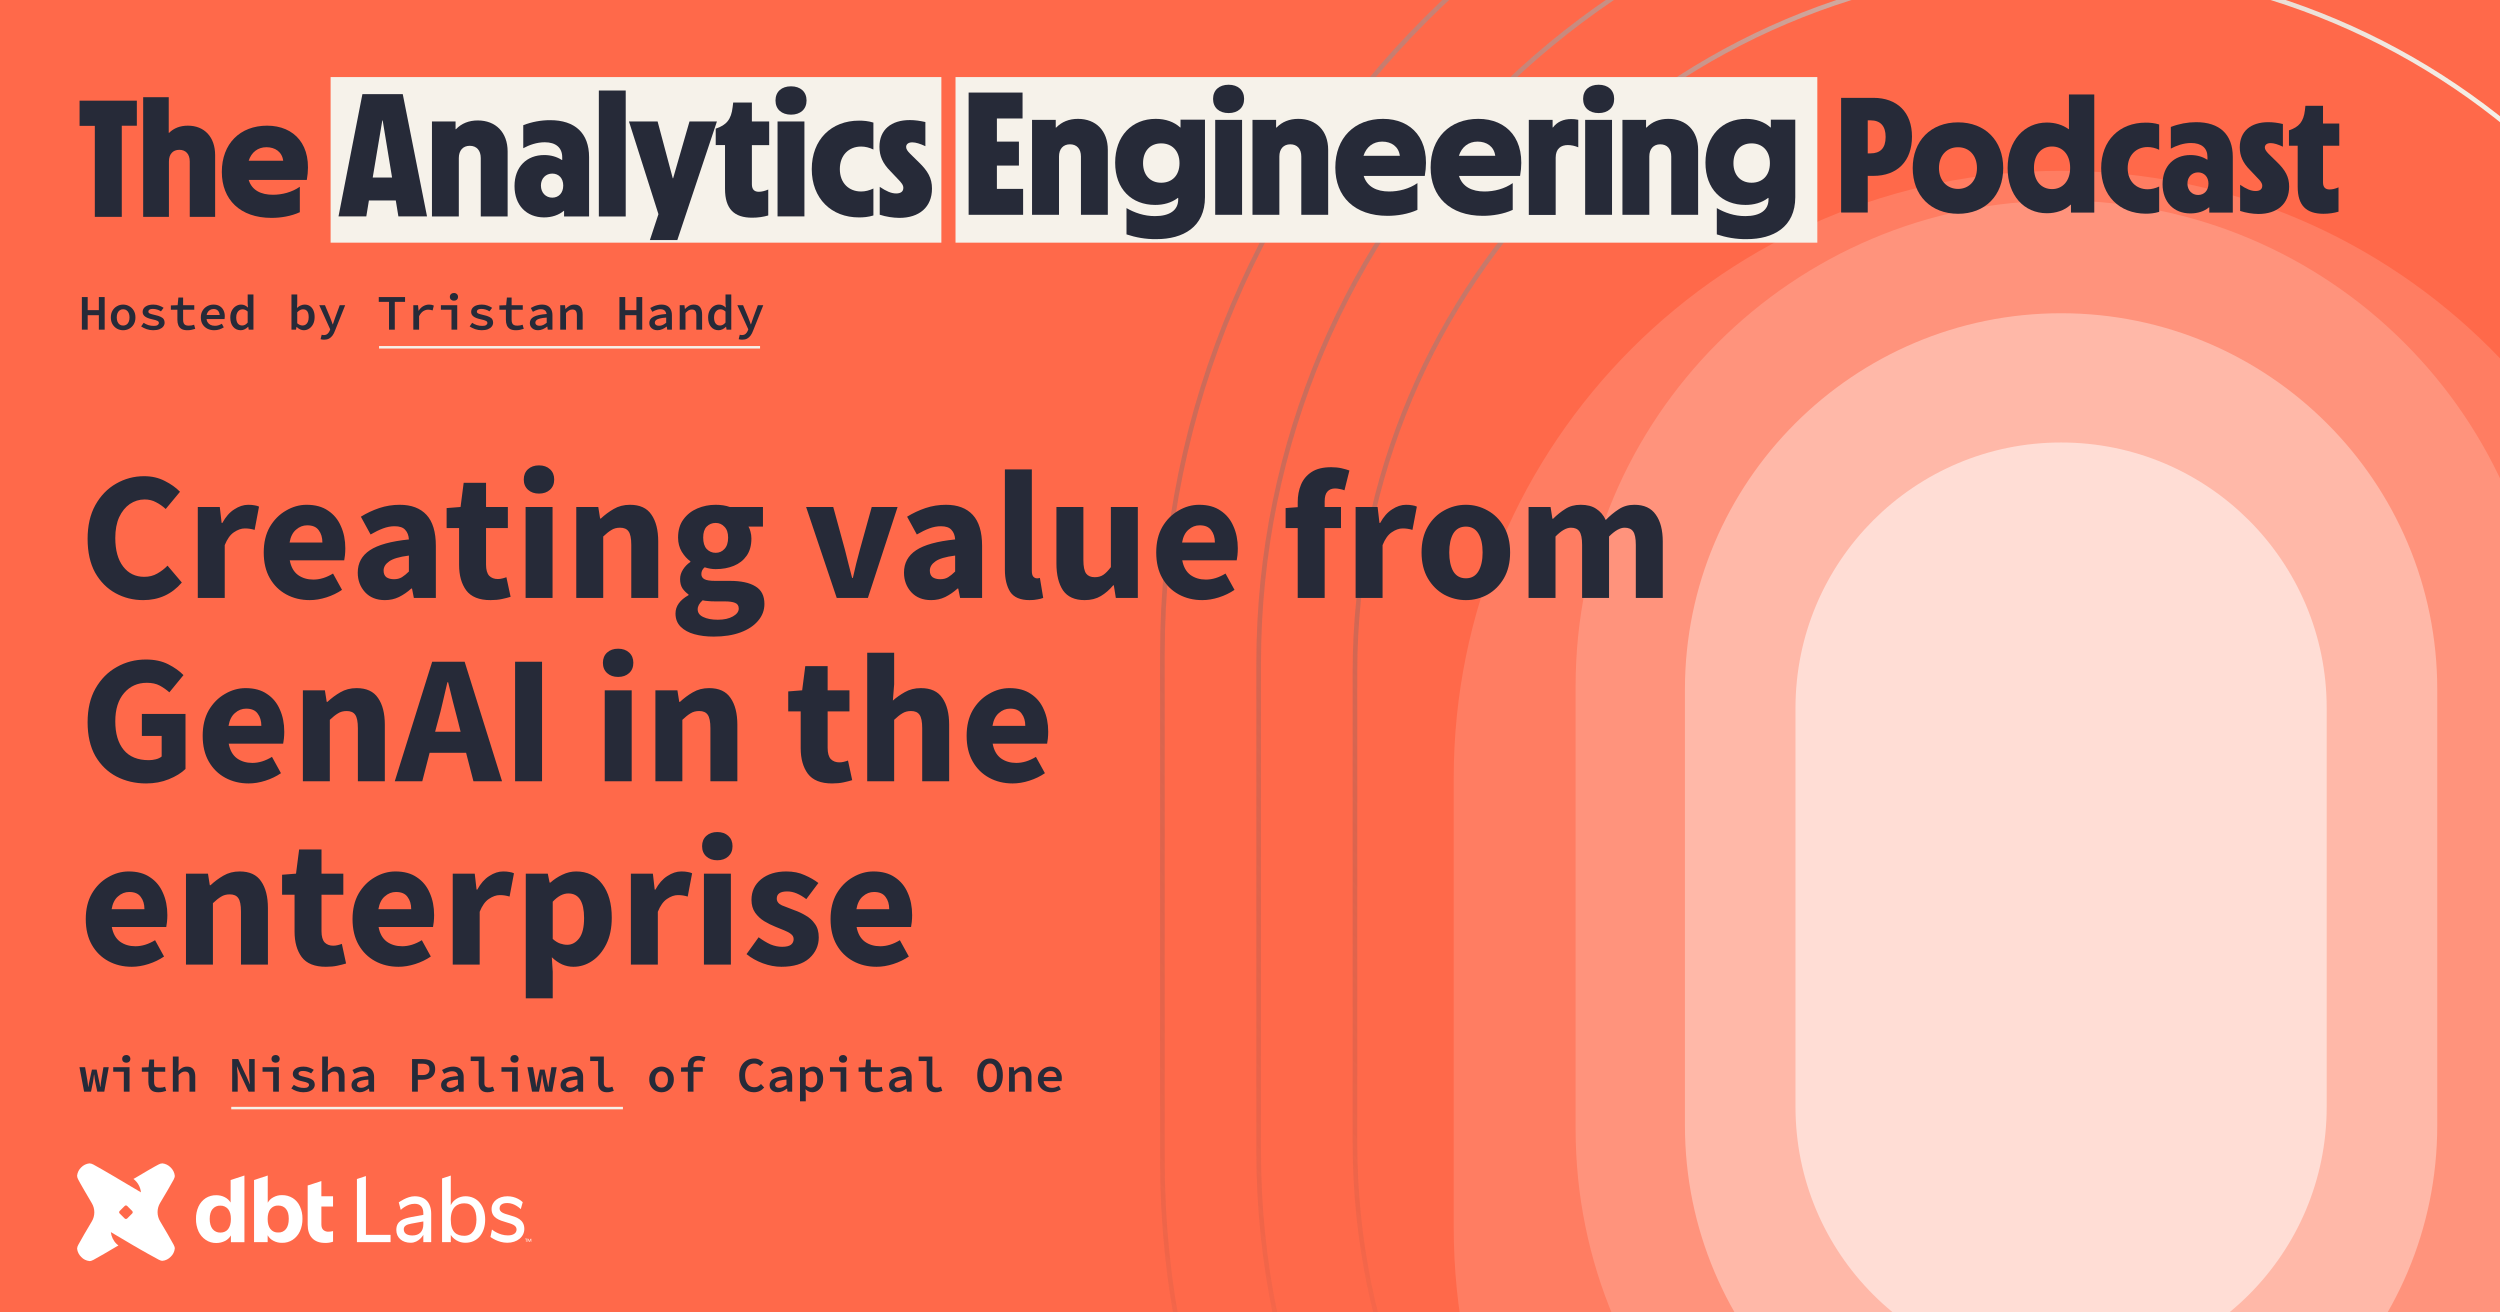 <svg xmlns="http://www.w3.org/2000/svg" fill="none" viewBox="0 0 1200 630" height="630" width="1200">
<g clip-path="url(#clip0_2457_37)">
<rect fill="#FF694A" height="630" width="1200"></rect>
<g clip-path="url(#clip1_2457_37)">
<path fill="url(#paint0_linear_2457_37)" d="M989.323 888.684C1176.84 888.684 1329.4 736.123 1329.4 548.609V322.565C1329.4 135.051 1176.85 -17.51 989.333 -17.51C801.819 -17.51 649.269 135.051 649.269 322.565V548.609C649.269 736.123 801.819 888.684 989.333 888.684H989.323ZM651.49 322.565C651.49 136.278 803.045 -15.268 989.333 -15.268C1175.62 -15.268 1327.17 136.288 1327.17 322.576V548.619C1327.17 734.907 1175.61 886.452 989.323 886.452C803.035 886.452 651.49 734.897 651.49 548.619V322.576V322.565Z"></path>
<path fill="url(#paint1_linear_2457_37)" d="M989.321 939.133C1202.31 939.133 1375.6 765.843 1375.6 552.85V318.335C1375.6 105.343 1202.31 -67.947 989.321 -67.947C776.329 -67.947 603.039 105.343 603.039 318.335V552.85C603.039 765.843 776.329 939.133 989.321 939.133ZM605.271 318.335C605.271 106.57 777.556 -65.715 989.321 -65.715C1201.09 -65.715 1373.37 106.57 1373.37 318.335V552.85C1373.37 764.616 1201.09 936.901 989.321 936.901C777.556 936.901 605.271 764.616 605.271 552.85V318.335Z"></path>
<path fill="url(#paint2_linear_2457_37)" d="M989.322 989.581C1227.8 989.581 1421.81 795.562 1421.81 557.091V314.094C1421.82 75.624 1227.8 -118.395 989.322 -118.395C750.852 -118.395 556.833 75.624 556.833 314.094V557.091C556.833 795.572 750.852 989.581 989.322 989.581ZM559.065 314.094C559.065 76.851 752.079 -116.163 989.322 -116.163C1226.57 -116.163 1419.58 76.851 1419.58 314.094V557.091C1419.58 794.335 1226.57 987.349 989.322 987.349C752.079 987.349 559.065 794.335 559.065 557.091V314.094Z"></path>
<g filter="url(#filter0_d_2457_37)">
<path fill="#FF7D62" d="M989.333 36.26H989.323C828.309 36.26 697.781 166.787 697.781 327.801V543.385C697.781 704.399 828.309 834.926 989.323 834.926H989.333C1150.35 834.926 1280.87 704.399 1280.87 543.385V327.801C1280.87 166.787 1150.35 36.26 989.333 36.26Z"></path>
</g>
<path fill="#FF937C" d="M1222.36 329.324C1222.36 200.623 1118.02 96.29 989.323 96.29C860.622 96.29 756.289 200.623 756.289 329.324V541.851C756.289 670.552 860.622 774.885 989.323 774.885C1118.02 774.885 1222.36 670.552 1222.36 541.851V329.324Z"></path>
<path fill="#FFB8A8" d="M989.321 150.355C1088.97 150.355 1169.88 231.263 1169.88 330.911V540.265C1169.88 639.914 1088.97 720.821 989.321 720.821C889.673 720.821 808.766 639.914 808.766 540.265V330.911C808.766 231.263 889.673 150.355 989.321 150.355Z"></path>
<path fill="#FFDDD5" d="M1116.81 339.88C1116.81 269.472 1059.73 212.395 989.321 212.395C918.914 212.395 861.837 269.472 861.837 339.88V531.307C861.837 601.715 918.914 658.792 989.321 658.792C1059.73 658.792 1116.81 601.715 1116.81 531.307V339.88Z"></path>
<mask height="343" width="156" y="264" x="911" maskUnits="userSpaceOnUse" style="mask-type:alpha" id="mask0_2457_37">
<path fill="#FFFAFA" d="M1066.68 341.772C1066.68 299.05 1032.04 264.418 989.323 264.418C946.602 264.418 911.97 299.05 911.97 341.772V529.424C911.97 572.145 946.602 606.778 989.323 606.778C1032.04 606.778 1066.68 572.145 1066.68 529.424V341.772Z"></path>
</mask>
<g mask="url(#mask0_2457_37)">
</g>
</g>
<path fill="#262A38" d="M40.367 524L38.143 512.262H40.845L41.897 518.358C41.992 518.932 42.072 519.497 42.136 520.055C42.216 520.597 42.287 521.155 42.351 521.729H42.423C42.502 521.155 42.59 520.589 42.686 520.031C42.797 519.474 42.917 518.916 43.044 518.358L44.12 513.409H46.391L47.443 518.358C47.571 518.932 47.69 519.497 47.802 520.055C47.929 520.597 48.033 521.155 48.113 521.729H48.208C48.288 521.155 48.352 520.597 48.4 520.055C48.463 519.497 48.543 518.932 48.639 518.358L49.643 512.262H52.201L50.049 524H46.702L45.722 519.314C45.642 518.852 45.555 518.334 45.459 517.76C45.379 517.186 45.3 516.549 45.22 515.848H45.124C45.045 516.453 44.965 517.035 44.885 517.593C44.822 518.151 44.742 518.724 44.646 519.314L43.69 524H40.367ZM59.435 524V514.437H54.343V512.262H62.185V524H59.435ZM60.607 510.11C60.049 510.11 59.579 509.943 59.196 509.608C58.83 509.273 58.646 508.827 58.646 508.269C58.646 507.711 58.83 507.265 59.196 506.93C59.579 506.58 60.049 506.404 60.607 506.404C61.181 506.404 61.651 506.58 62.017 506.93C62.384 507.265 62.567 507.711 62.567 508.269C62.567 508.827 62.384 509.273 62.017 509.608C61.651 509.943 61.181 510.11 60.607 510.11ZM76.017 524.287C74.822 524.287 73.874 524.08 73.173 523.665C72.471 523.235 71.969 522.645 71.666 521.896C71.364 521.147 71.212 520.278 71.212 519.29V514.437H68.08V512.381L71.332 512.262L71.69 508.58H73.962V512.262H79.317V514.437H73.962V519.266C73.962 519.904 74.049 520.438 74.225 520.868C74.4 521.283 74.687 521.593 75.085 521.801C75.484 521.992 76.01 522.087 76.663 522.087C77.173 522.087 77.635 522.048 78.05 521.968C78.464 521.888 78.862 521.777 79.245 521.633L79.771 523.617C79.245 523.793 78.679 523.944 78.074 524.072C77.468 524.215 76.783 524.287 76.017 524.287ZM82.965 524V507.122H85.738V511.473L85.571 513.983H85.643C86.153 513.441 86.743 512.971 87.412 512.572C88.097 512.174 88.886 511.975 89.779 511.975C91.133 511.975 92.13 512.389 92.767 513.218C93.405 514.047 93.723 515.218 93.723 516.732V524H90.95V517.091C90.95 516.15 90.783 515.457 90.448 515.011C90.113 514.565 89.548 514.342 88.751 514.342C88.177 514.342 87.667 514.477 87.221 514.748C86.774 515.019 86.28 515.433 85.738 515.991V524H82.965ZM111.444 524V508.365H114.36L118.496 517.139L119.907 520.486H119.979C119.931 519.689 119.851 518.82 119.74 517.88C119.644 516.939 119.596 516.031 119.596 515.154V508.365H122.25V524H119.333L115.197 515.202L113.787 511.879H113.715C113.763 512.708 113.834 513.584 113.93 514.509C114.042 515.417 114.097 516.302 114.097 517.163V524H111.444ZM131.11 524V514.437H126.018V512.262H133.859V524H131.11ZM132.281 510.11C131.724 510.11 131.253 509.943 130.871 509.608C130.504 509.273 130.321 508.827 130.321 508.269C130.321 507.711 130.504 507.265 130.871 506.93C131.253 506.58 131.724 506.404 132.281 506.404C132.855 506.404 133.325 506.58 133.692 506.93C134.059 507.265 134.242 507.711 134.242 508.269C134.242 508.827 134.059 509.273 133.692 509.608C133.325 509.943 132.855 510.11 132.281 510.11ZM145.588 524.287C144.489 524.287 143.437 524.112 142.433 523.761C141.429 523.394 140.56 522.964 139.827 522.47L141.022 520.725C141.723 521.187 142.48 521.554 143.293 521.824C144.106 522.079 144.991 522.207 145.947 522.207C146.76 522.207 147.357 522.071 147.74 521.801C148.138 521.514 148.338 521.179 148.338 520.796C148.338 520.605 148.29 520.43 148.194 520.27C148.115 520.111 147.963 519.968 147.74 519.84C147.517 519.697 147.19 519.561 146.76 519.434C146.329 519.306 145.772 519.171 145.086 519.027C143.524 518.693 142.377 518.238 141.644 517.665C140.911 517.091 140.544 516.366 140.544 515.489C140.544 514.453 140.99 513.608 141.883 512.955C142.791 512.301 144.066 511.975 145.708 511.975C146.68 511.975 147.589 512.134 148.433 512.453C149.294 512.772 150.019 513.13 150.609 513.529L149.342 515.226C148.784 514.844 148.17 514.557 147.501 514.365C146.832 514.158 146.154 514.055 145.469 514.055C144.943 514.055 144.521 514.11 144.202 514.222C143.899 514.334 143.668 514.493 143.508 514.7C143.365 514.891 143.293 515.107 143.293 515.346C143.293 515.76 143.532 516.071 144.01 516.278C144.489 516.485 145.27 516.708 146.353 516.947C147.613 517.218 148.585 517.529 149.27 517.88C149.955 518.214 150.426 518.605 150.681 519.051C150.952 519.482 151.087 520.015 151.087 520.653C151.087 521.322 150.872 521.936 150.442 522.494C150.027 523.036 149.414 523.474 148.601 523.809C147.788 524.128 146.784 524.287 145.588 524.287ZM154.64 524V507.122H157.413V511.473L157.246 513.983H157.317C157.827 513.441 158.417 512.971 159.087 512.572C159.772 512.174 160.561 511.975 161.453 511.975C162.808 511.975 163.804 512.389 164.442 513.218C165.079 514.047 165.398 515.218 165.398 516.732V524H162.625V517.091C162.625 516.15 162.457 515.457 162.123 515.011C161.788 514.565 161.222 514.342 160.425 514.342C159.852 514.342 159.342 514.477 158.895 514.748C158.449 515.019 157.955 515.433 157.413 515.991V524H154.64ZM172.633 524.287C171.868 524.287 171.19 524.143 170.6 523.857C170.011 523.554 169.549 523.147 169.214 522.637C168.879 522.127 168.712 521.53 168.712 520.844C168.712 519.537 169.333 518.541 170.577 517.856C171.836 517.155 173.916 516.7 176.816 516.493C176.784 516.063 176.665 515.672 176.458 515.322C176.266 514.971 175.972 514.7 175.573 514.509C175.175 514.302 174.657 514.198 174.019 514.198C173.573 514.198 173.135 514.254 172.704 514.365C172.274 514.477 171.844 514.628 171.413 514.82C170.999 515.011 170.585 515.218 170.17 515.441L169.166 513.6C169.644 513.314 170.17 513.051 170.744 512.811C171.318 512.556 171.923 512.357 172.561 512.214C173.198 512.054 173.852 511.975 174.521 511.975C175.621 511.975 176.537 512.174 177.271 512.572C178.02 512.955 178.585 513.529 178.968 514.294C179.366 515.043 179.566 515.959 179.566 517.043V524H177.318L177.103 522.542H177.031C176.41 523.02 175.717 523.434 174.952 523.785C174.202 524.12 173.429 524.287 172.633 524.287ZM173.469 522.135C174.059 522.135 174.625 522.008 175.167 521.753C175.725 521.482 176.274 521.131 176.816 520.701V518.214C175.414 518.31 174.314 518.469 173.517 518.693C172.72 518.9 172.162 519.171 171.844 519.505C171.525 519.84 171.365 520.215 171.365 520.629C171.365 520.98 171.461 521.267 171.652 521.49C171.844 521.713 172.091 521.88 172.393 521.992C172.712 522.087 173.071 522.135 173.469 522.135ZM197.788 524V508.365H202.928C204.076 508.365 205.096 508.516 205.988 508.819C206.881 509.122 207.582 509.624 208.092 510.325C208.618 511.026 208.881 511.983 208.881 513.194C208.881 514.342 208.618 515.29 208.092 516.039C207.582 516.788 206.873 517.346 205.964 517.712C205.072 518.079 204.06 518.262 202.928 518.262H200.561V524H197.788ZM200.561 516.039H202.713C203.876 516.039 204.737 515.8 205.295 515.322C205.869 514.844 206.156 514.134 206.156 513.194C206.156 512.206 205.861 511.528 205.271 511.162C204.697 510.779 203.845 510.588 202.713 510.588H200.561V516.039ZM215.637 524.287C214.872 524.287 214.195 524.143 213.605 523.857C213.016 523.554 212.553 523.147 212.219 522.637C211.884 522.127 211.717 521.53 211.717 520.844C211.717 519.537 212.338 518.541 213.581 517.856C214.84 517.155 216.92 516.7 219.821 516.493C219.789 516.063 219.67 515.672 219.462 515.322C219.271 514.971 218.976 514.7 218.578 514.509C218.179 514.302 217.661 514.198 217.024 514.198C216.578 514.198 216.139 514.254 215.709 514.365C215.279 514.477 214.848 514.628 214.418 514.82C214.004 515.011 213.589 515.218 213.175 515.441L212.171 513.6C212.649 513.314 213.175 513.051 213.749 512.811C214.322 512.556 214.928 512.357 215.566 512.214C216.203 512.054 216.857 511.975 217.526 511.975C218.626 511.975 219.542 512.174 220.275 512.572C221.024 512.955 221.59 513.529 221.973 514.294C222.371 515.043 222.57 515.959 222.57 517.043V524H220.323L220.108 522.542H220.036C219.415 523.02 218.721 523.434 217.956 523.785C217.207 524.12 216.434 524.287 215.637 524.287ZM216.474 522.135C217.064 522.135 217.63 522.008 218.171 521.753C218.729 521.482 219.279 521.131 219.821 520.701V518.214C218.419 518.31 217.319 518.469 216.522 518.693C215.725 518.9 215.167 519.171 214.848 519.505C214.53 519.84 214.37 520.215 214.37 520.629C214.37 520.98 214.466 521.267 214.657 521.49C214.848 521.713 215.095 521.88 215.398 521.992C215.717 522.087 216.076 522.135 216.474 522.135ZM233.917 524.287C232.562 524.287 231.526 523.888 230.809 523.092C230.108 522.279 229.757 521.155 229.757 519.721V509.297H225.932V507.122H232.506V519.864C232.506 520.661 232.706 521.227 233.104 521.561C233.518 521.88 234.021 522.04 234.61 522.04C234.913 522.04 235.224 522.008 235.543 521.944C235.861 521.864 236.22 521.745 236.618 521.585L237.264 523.617C236.706 523.809 236.18 523.968 235.686 524.096C235.208 524.223 234.618 524.287 233.917 524.287ZM245.789 524V514.437H240.697V512.262H248.539V524H245.789ZM246.961 510.11C246.403 510.11 245.933 509.943 245.55 509.608C245.184 509.273 245.001 508.827 245.001 508.269C245.001 507.711 245.184 507.265 245.55 506.93C245.933 506.58 246.403 506.404 246.961 506.404C247.535 506.404 248.005 506.58 248.371 506.93C248.738 507.265 248.921 507.711 248.921 508.269C248.921 508.827 248.738 509.273 248.371 509.608C248.005 509.943 247.535 510.11 246.961 510.11ZM255.391 524L253.167 512.262H255.869L256.921 518.358C257.016 518.932 257.096 519.497 257.16 520.055C257.24 520.597 257.311 521.155 257.375 521.729H257.447C257.526 521.155 257.614 520.589 257.71 520.031C257.821 519.474 257.941 518.916 258.068 518.358L259.144 513.409H261.415L262.467 518.358C262.595 518.932 262.714 519.497 262.826 520.055C262.953 520.597 263.057 521.155 263.137 521.729H263.232C263.312 521.155 263.376 520.597 263.424 520.055C263.487 519.497 263.567 518.932 263.663 518.358L264.667 512.262H267.225L265.073 524H261.726L260.746 519.314C260.666 518.852 260.579 518.334 260.483 517.76C260.403 517.186 260.324 516.549 260.244 515.848H260.148C260.069 516.453 259.989 517.035 259.909 517.593C259.845 518.151 259.766 518.724 259.67 519.314L258.714 524H255.391ZM272.977 524.287C272.212 524.287 271.535 524.143 270.945 523.857C270.355 523.554 269.893 523.147 269.558 522.637C269.224 522.127 269.056 521.53 269.056 520.844C269.056 519.537 269.678 518.541 270.921 517.856C272.18 517.155 274.26 516.7 277.161 516.493C277.129 516.063 277.009 515.672 276.802 515.322C276.611 514.971 276.316 514.7 275.918 514.509C275.519 514.302 275.001 514.198 274.364 514.198C273.917 514.198 273.479 514.254 273.049 514.365C272.618 514.477 272.188 514.628 271.758 514.82C271.343 515.011 270.929 515.218 270.515 515.441L269.511 513.6C269.989 513.314 270.515 513.051 271.088 512.811C271.662 512.556 272.268 512.357 272.905 512.214C273.543 512.054 274.196 511.975 274.866 511.975C275.965 511.975 276.882 512.174 277.615 512.572C278.364 512.955 278.93 513.529 279.312 514.294C279.711 515.043 279.91 515.959 279.91 517.043V524H277.663L277.448 522.542H277.376C276.754 523.02 276.061 523.434 275.296 523.785C274.547 524.12 273.774 524.287 272.977 524.287ZM273.814 522.135C274.404 522.135 274.969 522.008 275.511 521.753C276.069 521.482 276.619 521.131 277.161 520.701V518.214C275.758 518.31 274.659 518.469 273.862 518.693C273.065 518.9 272.507 519.171 272.188 519.505C271.869 519.84 271.71 520.215 271.71 520.629C271.71 520.98 271.806 521.267 271.997 521.49C272.188 521.713 272.435 521.88 272.738 521.992C273.057 522.087 273.415 522.135 273.814 522.135ZM291.257 524.287C289.902 524.287 288.866 523.888 288.149 523.092C287.447 522.279 287.097 521.155 287.097 519.721V509.297H283.272V507.122H289.846V519.864C289.846 520.661 290.045 521.227 290.444 521.561C290.858 521.88 291.36 522.04 291.95 522.04C292.253 522.04 292.564 522.008 292.882 521.944C293.201 521.864 293.56 521.745 293.958 521.585L294.604 523.617C294.046 523.809 293.52 523.968 293.026 524.096C292.548 524.223 291.958 524.287 291.257 524.287ZM317.536 524.287C316.5 524.287 315.536 524.048 314.643 523.57C313.751 523.076 313.025 522.374 312.468 521.466C311.91 520.541 311.631 519.434 311.631 518.143C311.631 516.836 311.91 515.728 312.468 514.82C313.025 513.895 313.751 513.194 314.643 512.716C315.536 512.222 316.5 511.975 317.536 511.975C318.572 511.975 319.536 512.222 320.429 512.716C321.321 513.194 322.046 513.895 322.604 514.82C323.162 515.728 323.441 516.836 323.441 518.143C323.441 519.434 323.162 520.541 322.604 521.466C322.046 522.374 321.321 523.076 320.429 523.57C319.536 524.048 318.572 524.287 317.536 524.287ZM317.536 522.04C318.173 522.04 318.723 521.88 319.185 521.561C319.648 521.243 319.998 520.788 320.237 520.199C320.476 519.609 320.596 518.924 320.596 518.143C320.596 517.362 320.476 516.676 320.237 516.087C319.998 515.497 319.648 515.043 319.185 514.724C318.723 514.389 318.173 514.222 317.536 514.222C316.898 514.222 316.348 514.389 315.886 514.724C315.44 515.043 315.089 515.497 314.834 516.087C314.595 516.676 314.476 517.362 314.476 518.143C314.476 518.924 314.595 519.609 314.834 520.199C315.089 520.788 315.44 521.243 315.886 521.561C316.348 521.88 316.898 522.04 317.536 522.04ZM330.149 524V511.616C330.149 510.692 330.325 509.871 330.675 509.154C331.026 508.421 331.568 507.855 332.301 507.456C333.034 507.042 333.975 506.835 335.122 506.835C335.76 506.835 336.365 506.898 336.939 507.026C337.529 507.138 338.087 507.289 338.613 507.48L338.039 509.512C337.608 509.337 337.186 509.209 336.772 509.13C336.373 509.05 335.935 509.01 335.457 509.01C334.564 509.01 333.911 509.233 333.496 509.68C333.082 510.11 332.875 510.74 332.875 511.568V524H330.149ZM326.898 514.437V512.381L330.221 512.262H337.345V514.437H326.898ZM361.832 524.287C360.859 524.287 359.943 524.112 359.082 523.761C358.238 523.41 357.488 522.892 356.835 522.207C356.197 521.522 355.695 520.677 355.329 519.673C354.978 518.669 354.803 517.521 354.803 516.23C354.803 514.525 355.114 513.066 355.735 511.855C356.373 510.628 357.233 509.696 358.317 509.058C359.417 508.405 360.652 508.078 362.023 508.078C362.995 508.078 363.864 508.277 364.629 508.676C365.394 509.074 366.015 509.528 366.493 510.038L364.963 511.76C364.581 511.361 364.151 511.05 363.672 510.827C363.194 510.604 362.644 510.492 362.023 510.492C361.162 510.492 360.397 510.724 359.728 511.186C359.074 511.632 358.564 512.278 358.198 513.122C357.831 513.967 357.648 514.979 357.648 516.158C357.648 517.338 357.831 518.358 358.198 519.219C358.564 520.079 359.082 520.741 359.752 521.203C360.421 521.649 361.202 521.872 362.095 521.872C362.748 521.872 363.33 521.737 363.84 521.466C364.35 521.179 364.828 520.796 365.274 520.318L366.804 522.016C366.183 522.749 365.458 523.315 364.629 523.713C363.8 524.096 362.868 524.287 361.832 524.287ZM373.322 524.287C372.557 524.287 371.879 524.143 371.289 523.857C370.7 523.554 370.238 523.147 369.903 522.637C369.568 522.127 369.401 521.53 369.401 520.844C369.401 519.537 370.022 518.541 371.266 517.856C372.525 517.155 374.605 516.7 377.505 516.493C377.473 516.063 377.354 515.672 377.147 515.322C376.955 514.971 376.661 514.7 376.262 514.509C375.864 514.302 375.346 514.198 374.708 514.198C374.262 514.198 373.824 514.254 373.393 514.365C372.963 514.477 372.533 514.628 372.102 514.82C371.688 515.011 371.274 515.218 370.859 515.441L369.855 513.6C370.333 513.314 370.859 513.051 371.433 512.811C372.007 512.556 372.612 512.357 373.25 512.214C373.887 512.054 374.541 511.975 375.21 511.975C376.31 511.975 377.226 512.174 377.96 512.572C378.709 512.955 379.274 513.529 379.657 514.294C380.055 515.043 380.255 515.959 380.255 517.043V524H378.007L377.792 522.542H377.72C377.099 523.02 376.406 523.434 375.641 523.785C374.891 524.12 374.118 524.287 373.322 524.287ZM374.158 522.135C374.748 522.135 375.314 522.008 375.856 521.753C376.414 521.482 376.963 521.131 377.505 520.701V518.214C376.103 518.31 375.003 518.469 374.206 518.693C373.409 518.9 372.851 519.171 372.533 519.505C372.214 519.84 372.054 520.215 372.054 520.629C372.054 520.98 372.15 521.267 372.341 521.49C372.533 521.713 372.78 521.88 373.083 521.992C373.401 522.087 373.76 522.135 374.158 522.135ZM383.999 528.638V512.262H386.27L386.485 513.6H386.557C387.067 513.122 387.649 512.732 388.302 512.429C388.971 512.126 389.641 511.975 390.31 511.975C391.346 511.975 392.215 512.222 392.916 512.716C393.617 513.21 394.159 513.903 394.542 514.796C394.924 515.688 395.116 516.74 395.116 517.951C395.116 519.29 394.868 520.43 394.374 521.37C393.88 522.311 393.235 523.036 392.438 523.546C391.657 524.04 390.812 524.287 389.904 524.287C389.378 524.287 388.828 524.167 388.254 523.928C387.696 523.689 387.178 523.347 386.7 522.9H386.628L386.772 524.956V528.638H383.999ZM389.33 522.016C389.888 522.016 390.39 521.864 390.836 521.561C391.282 521.259 391.633 520.812 391.888 520.223C392.143 519.617 392.271 518.868 392.271 517.975C392.271 517.194 392.175 516.525 391.984 515.967C391.792 515.409 391.498 514.987 391.099 514.7C390.717 514.397 390.199 514.246 389.545 514.246C389.099 514.246 388.645 514.357 388.182 514.581C387.72 514.804 387.25 515.162 386.772 515.656V520.94C387.202 521.322 387.649 521.601 388.111 521.777C388.573 521.936 388.979 522.016 389.33 522.016ZM403.474 524V514.437H398.381V512.262H406.223V524H403.474ZM404.645 510.11C404.087 510.11 403.617 509.943 403.235 509.608C402.868 509.273 402.685 508.827 402.685 508.269C402.685 507.711 402.868 507.265 403.235 506.93C403.617 506.58 404.087 506.404 404.645 506.404C405.219 506.404 405.689 506.58 406.056 506.93C406.422 507.265 406.606 507.711 406.606 508.269C406.606 508.827 406.422 509.273 406.056 509.608C405.689 509.943 405.219 510.11 404.645 510.11ZM420.056 524.287C418.861 524.287 417.912 524.08 417.211 523.665C416.51 523.235 416.008 522.645 415.705 521.896C415.402 521.147 415.251 520.278 415.251 519.29V514.437H412.119V512.381L415.37 512.262L415.729 508.58H418V512.262H423.355V514.437H418V519.266C418 519.904 418.088 520.438 418.263 520.868C418.438 521.283 418.725 521.593 419.123 521.801C419.522 521.992 420.048 522.087 420.701 522.087C421.211 522.087 421.674 522.048 422.088 521.968C422.502 521.888 422.901 521.777 423.283 521.633L423.809 523.617C423.283 523.793 422.718 523.944 422.112 524.072C421.506 524.215 420.821 524.287 420.056 524.287ZM430.661 524.287C429.896 524.287 429.219 524.143 428.629 523.857C428.039 523.554 427.577 523.147 427.243 522.637C426.908 522.127 426.741 521.53 426.741 520.844C426.741 519.537 427.362 518.541 428.605 517.856C429.864 517.155 431.944 516.7 434.845 516.493C434.813 516.063 434.694 515.672 434.486 515.322C434.295 514.971 434 514.7 433.602 514.509C433.203 514.302 432.685 514.198 432.048 514.198C431.602 514.198 431.163 514.254 430.733 514.365C430.303 514.477 429.872 514.628 429.442 514.82C429.028 515.011 428.613 515.218 428.199 515.441L427.195 513.6C427.673 513.314 428.199 513.051 428.773 512.811C429.346 512.556 429.952 512.357 430.59 512.214C431.227 512.054 431.881 511.975 432.55 511.975C433.65 511.975 434.566 512.174 435.299 512.572C436.048 512.955 436.614 513.529 436.997 514.294C437.395 515.043 437.594 515.959 437.594 517.043V524H435.347L435.132 522.542H435.06C434.439 523.02 433.745 523.434 432.98 523.785C432.231 524.12 431.458 524.287 430.661 524.287ZM431.498 522.135C432.088 522.135 432.654 522.008 433.195 521.753C433.753 521.482 434.303 521.131 434.845 520.701V518.214C433.442 518.31 432.343 518.469 431.546 518.693C430.749 518.9 430.191 519.171 429.872 519.505C429.554 519.84 429.394 520.215 429.394 520.629C429.394 520.98 429.49 521.267 429.681 521.49C429.872 521.713 430.119 521.88 430.422 521.992C430.741 522.087 431.1 522.135 431.498 522.135ZM448.941 524.287C447.586 524.287 446.55 523.888 445.833 523.092C445.132 522.279 444.781 521.155 444.781 519.721V509.297H440.956V507.122H447.53V519.864C447.53 520.661 447.73 521.227 448.128 521.561C448.542 521.88 449.044 522.04 449.634 522.04C449.937 522.04 450.248 522.008 450.567 521.944C450.885 521.864 451.244 521.745 451.642 521.585L452.288 523.617C451.73 523.809 451.204 523.968 450.71 524.096C450.232 524.223 449.642 524.287 448.941 524.287ZM475.22 524.287C474.009 524.287 472.941 523.968 472.016 523.331C471.092 522.693 470.367 521.769 469.841 520.557C469.331 519.346 469.076 517.864 469.076 516.111C469.076 514.405 469.331 512.955 469.841 511.76C470.367 510.548 471.092 509.632 472.016 509.01C472.941 508.389 474.009 508.078 475.22 508.078C476.431 508.078 477.499 508.389 478.424 509.01C479.348 509.632 480.065 510.548 480.575 511.76C481.101 512.955 481.364 514.405 481.364 516.111C481.364 517.864 481.101 519.346 480.575 520.557C480.065 521.769 479.348 522.693 478.424 523.331C477.499 523.968 476.431 524.287 475.22 524.287ZM475.22 521.872C475.889 521.872 476.471 521.649 476.965 521.203C477.459 520.757 477.842 520.103 478.113 519.242C478.384 518.382 478.519 517.338 478.519 516.111C478.519 514.915 478.384 513.903 478.113 513.074C477.842 512.23 477.459 511.592 476.965 511.162C476.471 510.716 475.889 510.492 475.22 510.492C474.551 510.492 473.969 510.716 473.475 511.162C472.981 511.592 472.598 512.23 472.327 513.074C472.056 513.903 471.921 514.915 471.921 516.111C471.921 517.338 472.056 518.382 472.327 519.242C472.598 520.103 472.981 520.757 473.475 521.203C473.969 521.649 474.551 521.872 475.22 521.872ZM484.343 524V512.262H486.614L486.83 514.031H486.925C487.483 513.457 488.097 512.971 488.766 512.572C489.451 512.174 490.248 511.975 491.157 511.975C492.511 511.975 493.508 512.389 494.145 513.218C494.783 514.047 495.101 515.218 495.101 516.732V524H492.328V517.091C492.328 516.15 492.161 515.457 491.826 515.011C491.491 514.565 490.926 514.342 490.129 514.342C489.555 514.342 489.045 514.477 488.599 514.748C488.152 515.019 487.658 515.433 487.116 515.991V524H484.343ZM504.607 524.287C503.412 524.287 502.328 524.048 501.356 523.57C500.384 523.076 499.611 522.374 499.037 521.466C498.463 520.541 498.176 519.426 498.176 518.119C498.176 516.844 498.463 515.752 499.037 514.844C499.611 513.919 500.36 513.21 501.284 512.716C502.208 512.222 503.197 511.975 504.249 511.975C505.412 511.975 506.392 512.214 507.189 512.692C508.002 513.17 508.616 513.832 509.03 514.676C509.46 515.505 509.675 516.461 509.675 517.545C509.675 517.816 509.659 518.079 509.628 518.334C509.612 518.573 509.588 518.772 509.556 518.932H500.16V516.971H507.787L507.261 517.593C507.261 516.429 506.998 515.561 506.472 514.987C505.962 514.397 505.245 514.102 504.32 514.102C503.667 514.102 503.077 514.254 502.551 514.557C502.041 514.86 501.635 515.314 501.332 515.919C501.029 516.509 500.878 517.242 500.878 518.119C500.878 519.027 501.045 519.776 501.38 520.366C501.73 520.956 502.208 521.402 502.814 521.705C503.436 522.008 504.153 522.159 504.966 522.159C505.587 522.159 506.161 522.071 506.687 521.896C507.213 521.721 507.739 521.482 508.265 521.179L509.197 522.9C508.576 523.299 507.874 523.633 507.093 523.904C506.312 524.159 505.484 524.287 504.607 524.287Z"></path>
<path stroke-width="1.195" stroke="#F6F2EA" d="M110.994 531.881H299.004"></path>
<path fill="#262A38" d="M68.712 288.056C63.901 288.056 59.472 286.941 55.424 284.712C51.376 282.483 48.12 279.197 45.656 274.856C43.251 270.456 42.048 265.059 42.048 258.664C42.048 252.328 43.28 246.931 45.744 242.472C48.267 237.955 51.581 234.523 55.688 232.176C59.853 229.771 64.341 228.568 69.152 228.568C72.848 228.568 76.163 229.331 79.096 230.856C82.029 232.323 84.464 234.053 86.4 236.048L79.536 244.32C78.069 242.971 76.515 241.885 74.872 241.064C73.288 240.184 71.469 239.744 69.416 239.744C66.835 239.744 64.459 240.477 62.288 241.944C60.176 243.411 58.475 245.523 57.184 248.28C55.952 251.037 55.336 254.352 55.336 258.224C55.336 264.091 56.597 268.667 59.12 271.952C61.643 275.237 65.016 276.88 69.24 276.88C71.587 276.88 73.669 276.352 75.488 275.296C77.365 274.24 79.008 272.979 80.416 271.512L87.28 279.608C82.469 285.24 76.28 288.056 68.712 288.056ZM94.939 287V243.352H105.499L106.379 251.008H106.731C108.315 248.075 110.221 245.904 112.451 244.496C114.68 243.029 116.909 242.296 119.139 242.296C120.371 242.296 121.397 242.384 122.219 242.56C123.04 242.677 123.744 242.883 124.331 243.176L122.219 254.352C121.456 254.117 120.693 253.941 119.931 253.824C119.227 253.707 118.405 253.648 117.467 253.648C115.824 253.648 114.093 254.264 112.275 255.496C110.515 256.669 109.048 258.723 107.875 261.656V287H94.939ZM148.678 288.056C144.513 288.056 140.758 287.147 137.414 285.328C134.07 283.509 131.43 280.899 129.494 277.496C127.558 274.093 126.59 269.987 126.59 265.176C126.59 260.424 127.558 256.347 129.494 252.944C131.489 249.541 134.07 246.931 137.238 245.112C140.406 243.235 143.721 242.296 147.182 242.296C151.347 242.296 154.779 243.235 157.478 245.112C160.235 246.931 162.289 249.424 163.638 252.592C165.046 255.701 165.75 259.251 165.75 263.24C165.75 264.355 165.691 265.469 165.574 266.584C165.457 267.64 165.339 268.432 165.222 268.96H139.086C139.673 272.128 140.993 274.475 143.046 276C145.099 277.467 147.563 278.2 150.438 278.2C153.547 278.2 156.686 277.232 159.854 275.296L164.166 283.128C161.937 284.653 159.443 285.856 156.686 286.736C153.929 287.616 151.259 288.056 148.678 288.056ZM138.998 260.424H154.75C154.75 258.019 154.163 256.053 152.99 254.528C151.875 252.944 150.027 252.152 147.446 252.152C145.451 252.152 143.662 252.856 142.078 254.264C140.494 255.613 139.467 257.667 138.998 260.424ZM184.743 288.056C180.754 288.056 177.586 286.795 175.239 284.272C172.893 281.691 171.719 278.552 171.719 274.856C171.719 270.28 173.655 266.701 177.527 264.12C181.399 261.539 187.647 259.808 196.271 258.928C196.154 256.992 195.567 255.467 194.511 254.352C193.514 253.179 191.813 252.592 189.407 252.592C187.589 252.592 185.741 252.944 183.863 253.648C181.986 254.352 179.991 255.32 177.879 256.552L173.215 248.016C175.973 246.315 178.906 244.936 182.015 243.88C185.183 242.824 188.469 242.296 191.871 242.296C197.445 242.296 201.727 243.909 204.719 247.136C207.711 250.363 209.207 255.32 209.207 262.008V287H198.647L197.767 282.512H197.415C195.597 284.155 193.631 285.504 191.519 286.56C189.466 287.557 187.207 288.056 184.743 288.056ZM189.143 278.024C190.61 278.024 191.871 277.701 192.927 277.056C194.042 276.352 195.157 275.443 196.271 274.328V266.672C191.695 267.259 188.527 268.197 186.767 269.488C185.007 270.72 184.127 272.187 184.127 273.888C184.127 275.296 184.567 276.352 185.447 277.056C186.386 277.701 187.618 278.024 189.143 278.024ZM235.411 288.056C230.013 288.056 226.141 286.501 223.795 283.392C221.507 280.283 220.363 276.205 220.363 271.16V253.472H214.379V243.88L221.067 243.352L222.563 231.736H233.299V243.352H243.771V253.472H233.299V270.984C233.299 273.448 233.797 275.237 234.795 276.352C235.851 277.408 237.229 277.936 238.931 277.936C239.635 277.936 240.339 277.848 241.043 277.672C241.805 277.496 242.48 277.291 243.067 277.056L245.091 286.472C243.976 286.824 242.597 287.176 240.955 287.528C239.371 287.88 237.523 288.056 235.411 288.056ZM252.29 287V243.352H265.226V287H252.29ZM258.714 236.928C256.544 236.928 254.784 236.312 253.434 235.08C252.085 233.848 251.41 232.205 251.41 230.152C251.41 228.099 252.085 226.456 253.434 225.224C254.784 223.992 256.544 223.376 258.714 223.376C260.885 223.376 262.645 223.992 263.994 225.224C265.344 226.456 266.018 228.099 266.018 230.152C266.018 232.205 265.344 233.848 263.994 235.08C262.645 236.312 260.885 236.928 258.714 236.928ZM276.611 287V243.352H287.171L288.051 248.896H288.403C290.28 247.136 292.333 245.611 294.563 244.32C296.851 242.971 299.461 242.296 302.395 242.296C307.147 242.296 310.579 243.88 312.691 247.048C314.861 250.157 315.947 254.44 315.947 259.896V287H303.011V261.568C303.011 258.4 302.571 256.229 301.691 255.056C300.869 253.883 299.52 253.296 297.643 253.296C296 253.296 294.592 253.677 293.419 254.44C292.245 255.144 290.955 256.171 289.547 257.52V287H276.611ZM342.546 305.568C339.143 305.568 336.063 305.187 333.306 304.424C330.549 303.661 328.349 302.459 326.706 300.816C325.063 299.173 324.242 297.061 324.242 294.48C324.242 290.96 326.325 288.027 330.49 285.68V285.328C329.375 284.565 328.407 283.597 327.586 282.424C326.823 281.251 326.442 279.755 326.442 277.936C326.442 276.352 326.911 274.827 327.85 273.36C328.789 271.893 329.962 270.691 331.37 269.752V269.4C329.845 268.344 328.466 266.819 327.234 264.824C326.061 262.829 325.474 260.571 325.474 258.048C325.474 254.528 326.325 251.624 328.026 249.336C329.727 246.989 331.957 245.229 334.714 244.056C337.471 242.883 340.405 242.296 343.514 242.296C346.095 242.296 348.354 242.648 350.29 243.352H366.218V252.768H359.266C359.677 253.413 359.999 254.235 360.234 255.232C360.527 256.229 360.674 257.315 360.674 258.488C360.674 261.832 359.911 264.589 358.386 266.76C356.861 268.931 354.807 270.544 352.226 271.6C349.645 272.656 346.741 273.184 343.514 273.184C341.813 273.184 340.053 272.891 338.234 272.304C337.178 273.184 336.65 274.269 336.65 275.56C336.65 276.675 337.149 277.496 338.146 278.024C339.143 278.552 340.845 278.816 343.25 278.816H350.29C355.687 278.816 359.794 279.696 362.61 281.456C365.485 283.157 366.922 285.973 366.922 289.904C366.922 292.896 365.925 295.565 363.93 297.912C361.935 300.317 359.119 302.195 355.482 303.544C351.845 304.893 347.533 305.568 342.546 305.568ZM343.514 265.352C345.215 265.352 346.623 264.736 347.738 263.504C348.911 262.272 349.498 260.453 349.498 258.048C349.498 255.76 348.911 254.029 347.738 252.856C346.623 251.624 345.215 251.008 343.514 251.008C341.813 251.008 340.375 251.595 339.202 252.768C338.087 253.941 337.53 255.701 337.53 258.048C337.53 260.453 338.087 262.272 339.202 263.504C340.375 264.736 341.813 265.352 343.514 265.352ZM344.57 297.472C347.503 297.472 349.909 296.944 351.786 295.888C353.663 294.832 354.602 293.571 354.602 292.104C354.602 290.755 354.015 289.845 352.842 289.376C351.727 288.907 350.085 288.672 347.914 288.672H343.426C341.959 288.672 340.727 288.613 339.73 288.496C338.791 288.437 337.97 288.32 337.266 288.144C335.682 289.552 334.89 290.989 334.89 292.456C334.89 294.099 335.77 295.331 337.53 296.152C339.349 297.032 341.695 297.472 344.57 297.472ZM401.627 287L386.931 243.352H399.955L405.587 263.944C406.174 266.115 406.731 268.344 407.259 270.632C407.846 272.861 408.432 275.12 409.019 277.408H409.371C409.899 275.12 410.427 272.861 410.955 270.632C411.542 268.344 412.128 266.115 412.715 263.944L418.435 243.352H430.843L416.587 287H401.627ZM446.939 288.056C442.949 288.056 439.781 286.795 437.435 284.272C435.088 281.691 433.915 278.552 433.915 274.856C433.915 270.28 435.851 266.701 439.723 264.12C443.595 261.539 449.843 259.808 458.467 258.928C458.349 256.992 457.763 255.467 456.707 254.352C455.709 253.179 454.008 252.592 451.603 252.592C449.784 252.592 447.936 252.944 446.059 253.648C444.181 254.352 442.187 255.32 440.075 256.552L435.411 248.016C438.168 246.315 441.101 244.936 444.211 243.88C447.379 242.824 450.664 242.296 454.067 242.296C459.64 242.296 463.923 243.909 466.915 247.136C469.907 250.363 471.403 255.32 471.403 262.008V287H460.843L459.963 282.512H459.611C457.792 284.155 455.827 285.504 453.715 286.56C451.661 287.557 449.403 288.056 446.939 288.056ZM451.339 278.024C452.805 278.024 454.067 277.701 455.123 277.056C456.237 276.352 457.352 275.443 458.467 274.328V266.672C453.891 267.259 450.723 268.197 448.963 269.488C447.203 270.72 446.323 272.187 446.323 273.888C446.323 275.296 446.763 276.352 447.643 277.056C448.581 277.701 449.813 278.024 451.339 278.024ZM494.225 288.056C489.766 288.056 486.657 286.736 484.897 284.096C483.196 281.397 482.345 277.848 482.345 273.448V225.312H495.281V273.976C495.281 275.325 495.516 276.264 495.985 276.792C496.513 277.32 497.041 277.584 497.569 277.584C497.862 277.584 498.097 277.584 498.273 277.584C498.508 277.525 498.801 277.467 499.153 277.408L500.737 287C500.033 287.293 499.124 287.528 498.009 287.704C496.953 287.939 495.692 288.056 494.225 288.056ZM520.637 288.056C515.885 288.056 512.423 286.501 510.253 283.392C508.141 280.224 507.085 275.912 507.085 270.456V243.352H520.021V268.784C520.021 271.893 520.461 274.064 521.341 275.296C522.221 276.469 523.599 277.056 525.477 277.056C527.119 277.056 528.498 276.675 529.613 275.912C530.727 275.149 531.93 273.917 533.221 272.216V243.352H546.157V287H535.597L534.629 280.928H534.365C532.546 283.099 530.551 284.829 528.381 286.12C526.21 287.411 523.629 288.056 520.637 288.056ZM577.076 288.056C572.911 288.056 569.156 287.147 565.812 285.328C562.468 283.509 559.828 280.899 557.892 277.496C555.956 274.093 554.988 269.987 554.988 265.176C554.988 260.424 555.956 256.347 557.892 252.944C559.887 249.541 562.468 246.931 565.636 245.112C568.804 243.235 572.119 242.296 575.58 242.296C579.746 242.296 583.178 243.235 585.876 245.112C588.634 246.931 590.687 249.424 592.036 252.592C593.444 255.701 594.148 259.251 594.148 263.24C594.148 264.355 594.09 265.469 593.972 266.584C593.855 267.64 593.738 268.432 593.62 268.96H567.484C568.071 272.128 569.391 274.475 571.444 276C573.498 277.467 575.962 278.2 578.836 278.2C581.946 278.2 585.084 277.232 588.252 275.296L592.564 283.128C590.335 284.653 587.842 285.856 585.084 286.736C582.327 287.616 579.658 288.056 577.076 288.056ZM567.396 260.424H583.148C583.148 258.019 582.562 256.053 581.388 254.528C580.274 252.944 578.426 252.152 575.844 252.152C573.85 252.152 572.06 252.856 570.476 254.264C568.892 255.613 567.866 257.667 567.396 260.424ZM622.904 287V253.472H617.096V243.88L622.904 243.44V241.064C622.904 237.955 623.432 235.139 624.488 232.616C625.544 230.093 627.246 228.069 629.592 226.544C631.939 225.019 635.078 224.256 639.008 224.256C640.827 224.256 642.499 224.432 644.024 224.784C645.55 225.136 646.782 225.488 647.72 225.84L645.344 235.344C644.582 235.051 643.819 234.845 643.056 234.728C642.294 234.552 641.56 234.464 640.856 234.464C639.272 234.464 638.04 234.963 637.16 235.96C636.28 236.899 635.84 238.483 635.84 240.712V243.352H643.672V253.472H635.84V287H622.904ZM650.697 287V243.352H661.257L662.137 251.008H662.489C664.073 248.075 665.979 245.904 668.209 244.496C670.438 243.029 672.667 242.296 674.897 242.296C676.129 242.296 677.155 242.384 677.977 242.56C678.798 242.677 679.502 242.883 680.089 243.176L677.977 254.352C677.214 254.117 676.451 253.941 675.689 253.824C674.985 253.707 674.163 253.648 673.225 253.648C671.582 253.648 669.851 254.264 668.033 255.496C666.273 256.669 664.806 258.723 663.633 261.656V287H650.697ZM703.644 288.056C699.948 288.056 696.457 287.176 693.172 285.416C689.945 283.597 687.334 280.987 685.34 277.584C683.345 274.123 682.348 269.987 682.348 265.176C682.348 260.307 683.345 256.171 685.34 252.768C687.334 249.365 689.945 246.784 693.172 245.024C696.457 243.205 699.948 242.296 703.644 242.296C707.34 242.296 710.801 243.205 714.028 245.024C717.254 246.784 719.865 249.365 721.86 252.768C723.854 256.171 724.852 260.307 724.852 265.176C724.852 269.987 723.854 274.123 721.86 277.584C719.865 280.987 717.254 283.597 714.028 285.416C710.801 287.176 707.34 288.056 703.644 288.056ZM703.644 277.584C706.284 277.584 708.278 276.469 709.628 274.24C710.977 271.952 711.652 268.931 711.652 265.176C711.652 261.363 710.977 258.341 709.628 256.112C708.278 253.883 706.284 252.768 703.644 252.768C700.945 252.768 698.921 253.883 697.572 256.112C696.281 258.341 695.636 261.363 695.636 265.176C695.636 268.931 696.281 271.952 697.572 274.24C698.921 276.469 700.945 277.584 703.644 277.584ZM733.712 287V243.352H744.272L745.152 248.984H745.504C747.323 247.165 749.259 245.611 751.312 244.32C753.366 242.971 755.83 242.296 758.704 242.296C761.814 242.296 764.307 242.941 766.184 244.232C768.12 245.464 769.646 247.253 770.76 249.6C772.696 247.605 774.75 245.904 776.92 244.496C779.091 243.029 781.614 242.296 784.488 242.296C789.182 242.296 792.614 243.88 794.784 247.048C797.014 250.157 798.128 254.44 798.128 259.896V287H785.192V261.568C785.192 258.4 784.752 256.229 783.872 255.056C783.051 253.883 781.702 253.296 779.824 253.296C777.654 253.296 775.16 254.704 772.344 257.52V287H759.408V261.568C759.408 258.4 758.968 256.229 758.088 255.056C757.267 253.883 755.918 253.296 754.04 253.296C751.87 253.296 749.406 254.704 746.648 257.52V287H733.712ZM70.12 376.056C64.899 376.056 60.147 374.941 55.864 372.712C51.64 370.483 48.267 367.197 45.744 362.856C43.28 358.456 42.048 353.059 42.048 346.664C42.048 340.328 43.309 334.931 45.832 330.472C48.413 325.955 51.816 322.523 56.04 320.176C60.264 317.771 64.928 316.568 70.032 316.568C74.197 316.568 77.776 317.331 80.768 318.856C83.76 320.381 86.195 322.112 88.072 324.048L81.296 332.32C79.829 331.029 78.275 329.944 76.632 329.064C74.989 328.184 72.936 327.744 70.472 327.744C66.013 327.744 62.376 329.387 59.56 332.672C56.744 335.957 55.336 340.475 55.336 346.224C55.336 352.091 56.685 356.667 59.384 359.952C62.083 363.237 66.101 364.88 71.44 364.88C72.613 364.88 73.757 364.733 74.872 364.44C75.987 364.147 76.896 363.707 77.6 363.12V353.264H68.096V342.704H89.04V369.104C87.045 371.04 84.376 372.683 81.032 374.032C77.747 375.381 74.109 376.056 70.12 376.056ZM119.373 376.056C115.208 376.056 111.453 375.147 108.109 373.328C104.765 371.509 102.125 368.899 100.189 365.496C98.253 362.093 97.285 357.987 97.285 353.176C97.285 348.424 98.253 344.347 100.189 340.944C102.184 337.541 104.765 334.931 107.933 333.112C111.101 331.235 114.416 330.296 117.877 330.296C122.043 330.296 125.475 331.235 128.173 333.112C130.931 334.931 132.984 337.424 134.333 340.592C135.741 343.701 136.445 347.251 136.445 351.24C136.445 352.355 136.387 353.469 136.269 354.584C136.152 355.64 136.035 356.432 135.917 356.96H109.781C110.368 360.128 111.688 362.475 113.741 364C115.795 365.467 118.259 366.2 121.133 366.2C124.243 366.2 127.381 365.232 130.549 363.296L134.861 371.128C132.632 372.653 130.139 373.856 127.381 374.736C124.624 375.616 121.955 376.056 119.373 376.056ZM109.693 348.424H125.445C125.445 346.019 124.859 344.053 123.685 342.528C122.571 340.944 120.723 340.152 118.141 340.152C116.147 340.152 114.357 340.856 112.773 342.264C111.189 343.613 110.163 345.667 109.693 348.424ZM145.384 375V331.352H155.944L156.824 336.896H157.176C159.053 335.136 161.107 333.611 163.336 332.32C165.624 330.971 168.235 330.296 171.168 330.296C175.92 330.296 179.352 331.88 181.464 335.048C183.635 338.157 184.72 342.44 184.72 347.896V375H171.784V349.568C171.784 346.4 171.344 344.229 170.464 343.056C169.643 341.883 168.293 341.296 166.416 341.296C164.773 341.296 163.365 341.677 162.192 342.44C161.019 343.144 159.728 344.171 158.32 345.52V375H145.384ZM210.263 345.96L208.855 351.24H221.087L219.767 345.96C219.005 343.085 218.213 340.035 217.391 336.808C216.629 333.581 215.866 330.472 215.103 327.48H214.751C214.047 330.531 213.314 333.669 212.551 336.896C211.847 340.064 211.085 343.085 210.263 345.96ZM189.495 375L207.447 317.624H223.023L240.975 375H227.247L223.727 361.36H206.215L202.695 375H189.495ZM247.245 375V317.624H260.181V375H247.245ZM290.275 375V331.352H303.211V375H290.275ZM296.699 324.928C294.528 324.928 292.768 324.312 291.419 323.08C290.069 321.848 289.395 320.205 289.395 318.152C289.395 316.099 290.069 314.456 291.419 313.224C292.768 311.992 294.528 311.376 296.699 311.376C298.869 311.376 300.629 311.992 301.979 313.224C303.328 314.456 304.003 316.099 304.003 318.152C304.003 320.205 303.328 321.848 301.979 323.08C300.629 324.312 298.869 324.928 296.699 324.928ZM314.595 375V331.352H325.155L326.035 336.896H326.387C328.264 335.136 330.318 333.611 332.547 332.32C334.835 330.971 337.446 330.296 340.379 330.296C345.131 330.296 348.563 331.88 350.675 335.048C352.846 338.157 353.931 342.44 353.931 347.896V375H340.995V349.568C340.995 346.4 340.555 344.229 339.675 343.056C338.854 341.883 337.504 341.296 335.627 341.296C333.984 341.296 332.576 341.677 331.403 342.44C330.23 343.144 328.939 344.171 327.531 345.52V375H314.595ZM399.38 376.056C393.982 376.056 390.11 374.501 387.764 371.392C385.476 368.283 384.332 364.205 384.332 359.16V341.472H378.348V331.88L385.036 331.352L386.532 319.736H397.268V331.352H407.74V341.472H397.268V358.984C397.268 361.448 397.766 363.237 398.764 364.352C399.82 365.408 401.198 365.936 402.9 365.936C403.604 365.936 404.308 365.848 405.012 365.672C405.774 365.496 406.449 365.291 407.036 365.056L409.06 374.472C407.945 374.824 406.566 375.176 404.924 375.528C403.34 375.88 401.492 376.056 399.38 376.056ZM416.259 375V313.312H429.195V328.448L428.579 336.28C430.222 334.813 432.128 333.464 434.299 332.232C436.528 330.941 439.11 330.296 442.043 330.296C446.795 330.296 450.227 331.88 452.339 335.048C454.51 338.157 455.595 342.44 455.595 347.896V375H442.659V349.568C442.659 346.4 442.219 344.229 441.339 343.056C440.518 341.883 439.168 341.296 437.291 341.296C435.648 341.296 434.24 341.677 433.067 342.44C431.894 343.144 430.603 344.171 429.195 345.52V375H416.259ZM486.069 376.056C481.903 376.056 478.149 375.147 474.805 373.328C471.461 371.509 468.821 368.899 466.885 365.496C464.949 362.093 463.981 357.987 463.981 353.176C463.981 348.424 464.949 344.347 466.885 340.944C468.879 337.541 471.461 334.931 474.629 333.112C477.797 331.235 481.111 330.296 484.573 330.296C488.738 330.296 492.17 331.235 494.869 333.112C497.626 334.931 499.679 337.424 501.029 340.592C502.437 343.701 503.141 347.251 503.141 351.24C503.141 352.355 503.082 353.469 502.965 354.584C502.847 355.64 502.73 356.432 502.613 356.96H476.477C477.063 360.128 478.383 362.475 480.437 364C482.49 365.467 484.954 366.2 487.829 366.2C490.938 366.2 494.077 365.232 497.245 363.296L501.557 371.128C499.327 372.653 496.834 373.856 494.077 374.736C491.319 375.616 488.65 376.056 486.069 376.056ZM476.389 348.424H492.141C492.141 346.019 491.554 344.053 490.381 342.528C489.266 340.944 487.418 340.152 484.837 340.152C482.842 340.152 481.053 340.856 479.469 342.264C477.885 343.613 476.858 345.667 476.389 348.424ZM63.256 464.056C59.091 464.056 55.336 463.147 51.992 461.328C48.648 459.509 46.008 456.899 44.072 453.496C42.136 450.093 41.168 445.987 41.168 441.176C41.168 436.424 42.136 432.347 44.072 428.944C46.067 425.541 48.648 422.931 51.816 421.112C54.984 419.235 58.299 418.296 61.76 418.296C65.925 418.296 69.357 419.235 72.056 421.112C74.813 422.931 76.867 425.424 78.216 428.592C79.624 431.701 80.328 435.251 80.328 439.24C80.328 440.355 80.269 441.469 80.152 442.584C80.035 443.64 79.917 444.432 79.8 444.96H53.664C54.251 448.128 55.571 450.475 57.624 452C59.677 453.467 62.141 454.2 65.016 454.2C68.125 454.2 71.264 453.232 74.432 451.296L78.744 459.128C76.515 460.653 74.021 461.856 71.264 462.736C68.507 463.616 65.837 464.056 63.256 464.056ZM53.576 436.424H69.328C69.328 434.019 68.741 432.053 67.568 430.528C66.453 428.944 64.605 428.152 62.024 428.152C60.029 428.152 58.24 428.856 56.656 430.264C55.072 431.613 54.045 433.667 53.576 436.424ZM89.267 463V419.352H99.827L100.707 424.896H101.059C102.936 423.136 104.99 421.611 107.219 420.32C109.507 418.971 112.118 418.296 115.051 418.296C119.803 418.296 123.235 419.88 125.347 423.048C127.518 426.157 128.603 430.44 128.603 435.896V463H115.667V437.568C115.667 434.4 115.227 432.229 114.347 431.056C113.526 429.883 112.176 429.296 110.299 429.296C108.656 429.296 107.248 429.677 106.075 430.44C104.902 431.144 103.611 432.171 102.203 433.52V463H89.267ZM156.434 464.056C151.037 464.056 147.165 462.501 144.818 459.392C142.53 456.283 141.386 452.205 141.386 447.16V429.472H135.402V419.88L142.09 419.352L143.586 407.736H154.322V419.352H164.794V429.472H154.322V446.984C154.322 449.448 154.821 451.237 155.818 452.352C156.874 453.408 158.253 453.936 159.954 453.936C160.658 453.936 161.362 453.848 162.066 453.672C162.829 453.496 163.504 453.291 164.09 453.056L166.114 462.472C165 462.824 163.621 463.176 161.978 463.528C160.394 463.88 158.546 464.056 156.434 464.056ZM191.303 464.056C187.138 464.056 183.383 463.147 180.039 461.328C176.695 459.509 174.055 456.899 172.119 453.496C170.183 450.093 169.215 445.987 169.215 441.176C169.215 436.424 170.183 432.347 172.119 428.944C174.114 425.541 176.695 422.931 179.863 421.112C183.031 419.235 186.346 418.296 189.807 418.296C193.972 418.296 197.404 419.235 200.103 421.112C202.86 422.931 204.914 425.424 206.263 428.592C207.671 431.701 208.375 435.251 208.375 439.24C208.375 440.355 208.316 441.469 208.199 442.584C208.082 443.64 207.964 444.432 207.847 444.96H181.711C182.298 448.128 183.618 450.475 185.671 452C187.724 453.467 190.188 454.2 193.063 454.2C196.172 454.2 199.311 453.232 202.479 451.296L206.791 459.128C204.562 460.653 202.068 461.856 199.311 462.736C196.554 463.616 193.884 464.056 191.303 464.056ZM181.623 436.424H197.375C197.375 434.019 196.788 432.053 195.615 430.528C194.5 428.944 192.652 428.152 190.071 428.152C188.076 428.152 186.287 428.856 184.703 430.264C183.119 431.613 182.092 433.667 181.623 436.424ZM217.314 463V419.352H227.874L228.754 427.008H229.106C230.69 424.075 232.596 421.904 234.826 420.496C237.055 419.029 239.284 418.296 241.514 418.296C242.746 418.296 243.772 418.384 244.594 418.56C245.415 418.677 246.119 418.883 246.706 419.176L244.594 430.352C243.831 430.117 243.068 429.941 242.306 429.824C241.602 429.707 240.78 429.648 239.842 429.648C238.199 429.648 236.468 430.264 234.65 431.496C232.89 432.669 231.423 434.723 230.25 437.656V463H217.314ZM252.376 479.192V419.352H262.936L263.816 423.664H264.168C265.87 422.139 267.776 420.877 269.888 419.88C272.059 418.824 274.288 418.296 276.576 418.296C281.856 418.296 286.022 420.32 289.072 424.368C292.123 428.357 293.648 433.725 293.648 440.472C293.648 445.459 292.768 449.712 291.008 453.232C289.248 456.752 286.96 459.451 284.144 461.328C281.387 463.147 278.424 464.056 275.256 464.056C273.379 464.056 271.56 463.675 269.8 462.912C268.04 462.091 266.398 460.947 264.872 459.48L265.312 466.432V479.192H252.376ZM272.264 453.496C274.494 453.496 276.4 452.469 277.984 450.416C279.568 448.363 280.36 445.107 280.36 440.648C280.36 432.787 277.838 428.856 272.792 428.856C270.27 428.856 267.776 430.176 265.312 432.816V450.68C266.486 451.736 267.659 452.469 268.832 452.88C270.006 453.291 271.15 453.496 272.264 453.496ZM302.822 463V419.352H313.382L314.262 427.008H314.614C316.198 424.075 318.104 421.904 320.334 420.496C322.563 419.029 324.792 418.296 327.022 418.296C328.254 418.296 329.28 418.384 330.102 418.56C330.923 418.677 331.627 418.883 332.214 419.176L330.102 430.352C329.339 430.117 328.576 429.941 327.814 429.824C327.11 429.707 326.288 429.648 325.35 429.648C323.707 429.648 321.976 430.264 320.158 431.496C318.398 432.669 316.931 434.723 315.758 437.656V463H302.822ZM337.884 463V419.352H350.82V463H337.884ZM344.308 412.928C342.137 412.928 340.377 412.312 339.028 411.08C337.679 409.848 337.004 408.205 337.004 406.152C337.004 404.099 337.679 402.456 339.028 401.224C340.377 399.992 342.137 399.376 344.308 399.376C346.479 399.376 348.239 399.992 349.588 401.224C350.937 402.456 351.612 404.099 351.612 406.152C351.612 408.205 350.937 409.848 349.588 411.08C348.239 412.312 346.479 412.928 344.308 412.928ZM375.052 464.056C372.178 464.056 369.215 463.499 366.164 462.384C363.172 461.269 360.562 459.803 358.332 457.984L364.14 449.888C366.135 451.355 368.042 452.499 369.86 453.32C371.738 454.083 373.586 454.464 375.404 454.464C377.34 454.464 378.748 454.141 379.628 453.496C380.508 452.792 380.948 451.883 380.948 450.768C380.948 449.771 380.508 448.949 379.628 448.304C378.807 447.659 377.722 447.072 376.372 446.544C375.023 445.957 373.586 445.371 372.06 444.784C370.3 444.08 368.54 443.2 366.78 442.144C365.079 441.088 363.642 439.739 362.468 438.096C361.295 436.395 360.708 434.341 360.708 431.936C360.708 427.888 362.234 424.603 365.284 422.08C368.394 419.557 372.442 418.296 377.428 418.296C380.772 418.296 383.706 418.883 386.228 420.056C388.81 421.171 391.01 422.432 392.828 423.84L387.02 431.584C385.495 430.411 383.97 429.501 382.444 428.856C380.919 428.211 379.394 427.888 377.868 427.888C374.524 427.888 372.852 429.032 372.852 431.32C372.852 432.728 373.674 433.813 375.316 434.576C377.018 435.28 378.983 436.043 381.212 436.864C383.09 437.509 384.908 438.36 386.668 439.416C388.487 440.413 389.983 441.763 391.156 443.464C392.388 445.107 393.004 447.277 393.004 449.976C393.004 453.907 391.479 457.251 388.428 460.008C385.378 462.707 380.919 464.056 375.052 464.056ZM420.756 464.056C416.591 464.056 412.836 463.147 409.492 461.328C406.148 459.509 403.508 456.899 401.572 453.496C399.636 450.093 398.668 445.987 398.668 441.176C398.668 436.424 399.636 432.347 401.572 428.944C403.567 425.541 406.148 422.931 409.316 421.112C412.484 419.235 415.799 418.296 419.26 418.296C423.425 418.296 426.857 419.235 429.556 421.112C432.313 422.931 434.367 425.424 435.716 428.592C437.124 431.701 437.828 435.251 437.828 439.24C437.828 440.355 437.769 441.469 437.652 442.584C437.535 443.64 437.417 444.432 437.3 444.96H411.164C411.751 448.128 413.071 450.475 415.124 452C417.177 453.467 419.641 454.2 422.516 454.2C425.625 454.2 428.764 453.232 431.932 451.296L436.244 459.128C434.015 460.653 431.521 461.856 428.764 462.736C426.007 463.616 423.337 464.056 420.756 464.056ZM411.076 436.424H426.828C426.828 434.019 426.241 432.053 425.068 430.528C423.953 428.944 422.105 428.152 419.524 428.152C417.529 428.152 415.74 428.856 414.156 430.264C412.572 431.613 411.545 433.667 411.076 436.424Z"></path>
<path fill="#262A38" d="M39.295 158.226V142.591H42.092V148.878H47.447V142.591H50.245V158.226H47.447V151.293H42.092V158.226H39.295ZM59.105 158.513C58.069 158.513 57.105 158.274 56.212 157.796C55.319 157.302 54.594 156.6 54.036 155.692C53.479 154.768 53.2 153.66 53.2 152.369C53.2 151.062 53.479 149.954 54.036 149.046C54.594 148.121 55.319 147.42 56.212 146.942C57.105 146.448 58.069 146.201 59.105 146.201C60.141 146.201 61.105 146.448 61.998 146.942C62.89 147.42 63.615 148.121 64.173 149.046C64.731 149.954 65.01 151.062 65.01 152.369C65.01 153.66 64.731 154.768 64.173 155.692C63.615 156.6 62.89 157.302 61.998 157.796C61.105 158.274 60.141 158.513 59.105 158.513ZM59.105 156.266C59.742 156.266 60.292 156.106 60.754 155.788C61.217 155.469 61.567 155.015 61.806 154.425C62.045 153.835 62.165 153.15 62.165 152.369C62.165 151.588 62.045 150.903 61.806 150.313C61.567 149.723 61.217 149.269 60.754 148.95C60.292 148.615 59.742 148.448 59.105 148.448C58.467 148.448 57.917 148.615 57.455 148.95C57.009 149.269 56.658 149.723 56.403 150.313C56.164 150.903 56.045 151.588 56.045 152.369C56.045 153.15 56.164 153.835 56.403 154.425C56.658 155.015 57.009 155.469 57.455 155.788C57.917 156.106 58.467 156.266 59.105 156.266ZM73.511 158.513C72.412 158.513 71.36 158.338 70.356 157.987C69.352 157.62 68.483 157.19 67.75 156.696L68.945 154.951C69.646 155.413 70.403 155.78 71.216 156.051C72.029 156.306 72.914 156.433 73.87 156.433C74.683 156.433 75.281 156.298 75.663 156.027C76.061 155.74 76.261 155.405 76.261 155.023C76.261 154.831 76.213 154.656 76.117 154.497C76.038 154.337 75.886 154.194 75.663 154.066C75.44 153.923 75.113 153.787 74.683 153.66C74.252 153.532 73.695 153.397 73.009 153.253C71.447 152.919 70.3 152.464 69.567 151.891C68.834 151.317 68.467 150.592 68.467 149.715C68.467 148.679 68.913 147.834 69.806 147.181C70.714 146.528 71.989 146.201 73.631 146.201C74.603 146.201 75.512 146.36 76.356 146.679C77.217 146.998 77.942 147.356 78.532 147.755L77.265 149.452C76.707 149.07 76.093 148.783 75.424 148.592C74.754 148.384 74.077 148.281 73.392 148.281C72.866 148.281 72.444 148.336 72.125 148.448C71.822 148.56 71.591 148.719 71.431 148.926C71.288 149.117 71.216 149.333 71.216 149.572C71.216 149.986 71.455 150.297 71.933 150.504C72.412 150.711 73.193 150.934 74.276 151.173C75.535 151.444 76.508 151.755 77.193 152.106C77.878 152.441 78.349 152.831 78.604 153.277C78.874 153.708 79.01 154.242 79.01 154.879C79.01 155.548 78.795 156.162 78.365 156.72C77.95 157.262 77.337 157.7 76.524 158.035C75.711 158.354 74.707 158.513 73.511 158.513ZM89.95 158.513C88.755 158.513 87.806 158.306 87.105 157.891C86.404 157.461 85.902 156.871 85.599 156.122C85.296 155.373 85.145 154.505 85.145 153.516V148.663H82.013V146.607L85.264 146.488L85.623 142.806H87.894V146.488H93.249V148.663H87.894V153.492C87.894 154.13 87.982 154.664 88.157 155.094C88.332 155.509 88.619 155.819 89.018 156.027C89.416 156.218 89.942 156.314 90.596 156.314C91.106 156.314 91.568 156.274 91.982 156.194C92.397 156.114 92.795 156.003 93.178 155.859L93.704 157.844C93.178 158.019 92.612 158.17 92.006 158.298C91.4 158.441 90.715 158.513 89.95 158.513ZM102.827 158.513C101.631 158.513 100.548 158.274 99.575 157.796C98.603 157.302 97.83 156.6 97.256 155.692C96.683 154.768 96.396 153.652 96.396 152.345C96.396 151.07 96.683 149.978 97.256 149.07C97.83 148.145 98.579 147.436 99.504 146.942C100.428 146.448 101.416 146.201 102.468 146.201C103.632 146.201 104.612 146.44 105.409 146.918C106.222 147.396 106.835 148.058 107.25 148.902C107.68 149.731 107.895 150.687 107.895 151.771C107.895 152.042 107.879 152.305 107.847 152.56C107.831 152.799 107.807 152.998 107.775 153.158H98.38V151.197H106.006L105.48 151.819C105.48 150.655 105.217 149.787 104.691 149.213C104.181 148.623 103.464 148.329 102.54 148.329C101.886 148.329 101.297 148.48 100.771 148.783C100.261 149.086 99.854 149.54 99.552 150.145C99.249 150.735 99.097 151.468 99.097 152.345C99.097 153.253 99.265 154.002 99.599 154.592C99.95 155.182 100.428 155.628 101.034 155.931C101.655 156.234 102.372 156.385 103.185 156.385C103.807 156.385 104.381 156.298 104.907 156.122C105.433 155.947 105.959 155.708 106.485 155.405L107.417 157.126C106.795 157.525 106.094 157.859 105.313 158.13C104.532 158.385 103.703 158.513 102.827 158.513ZM115.56 158.513C114.062 158.513 112.85 157.971 111.926 156.887C111.002 155.803 110.539 154.297 110.539 152.369C110.539 151.094 110.786 149.994 111.281 149.07C111.775 148.145 112.42 147.436 113.217 146.942C114.014 146.448 114.851 146.201 115.727 146.201C116.397 146.201 116.986 146.32 117.496 146.559C118.022 146.798 118.508 147.141 118.955 147.587H119.026L118.883 145.603V141.348H121.656V158.226H119.385L119.17 156.863H119.098C118.652 157.31 118.118 157.7 117.496 158.035C116.875 158.354 116.229 158.513 115.56 158.513ZM116.229 156.242C116.707 156.242 117.17 156.13 117.616 155.907C118.062 155.668 118.485 155.309 118.883 154.831V149.548C118.469 149.149 118.054 148.87 117.64 148.711C117.225 148.552 116.803 148.472 116.373 148.472C115.831 148.472 115.329 148.623 114.867 148.926C114.42 149.229 114.062 149.667 113.791 150.241C113.52 150.815 113.384 151.516 113.384 152.345C113.384 153.604 113.631 154.568 114.125 155.238C114.635 155.907 115.337 156.242 116.229 156.242ZM145.808 158.513C145.25 158.513 144.668 158.377 144.062 158.107C143.473 157.836 142.915 157.445 142.389 156.935H142.317L142.078 158.226H139.903V141.348H142.676V145.699L142.556 147.755H142.628C143.122 147.277 143.68 146.902 144.301 146.631C144.939 146.344 145.577 146.201 146.214 146.201C147.234 146.201 148.095 146.448 148.796 146.942C149.513 147.436 150.063 148.129 150.446 149.022C150.828 149.898 151.019 150.942 151.019 152.154C151.019 153.492 150.772 154.64 150.278 155.596C149.784 156.537 149.139 157.262 148.342 157.772C147.561 158.266 146.716 158.513 145.808 158.513ZM145.258 156.242C145.8 156.242 146.294 156.09 146.74 155.788C147.186 155.485 147.537 155.038 147.792 154.449C148.047 153.843 148.174 153.094 148.174 152.201C148.174 151.421 148.079 150.751 147.888 150.193C147.696 149.635 147.401 149.213 147.003 148.926C146.62 148.623 146.102 148.472 145.449 148.472C145.003 148.472 144.549 148.584 144.086 148.807C143.624 149.03 143.154 149.388 142.676 149.882V155.166C143.106 155.548 143.552 155.827 144.015 156.003C144.477 156.162 144.891 156.242 145.258 156.242ZM155.552 163.055C155.25 163.055 154.947 163.031 154.644 162.984C154.357 162.936 154.102 162.88 153.879 162.816L154.405 160.665C154.564 160.712 154.724 160.752 154.883 160.784C155.058 160.816 155.226 160.832 155.385 160.832C156.134 160.832 156.732 160.641 157.178 160.258C157.624 159.876 157.967 159.398 158.206 158.824L158.493 158.083L153.233 146.488H155.983L158.397 152.249C158.605 152.775 158.82 153.333 159.043 153.923C159.266 154.513 159.481 155.102 159.688 155.692H159.784C159.975 155.134 160.166 154.56 160.358 153.971C160.565 153.365 160.764 152.791 160.955 152.249L163.083 146.488H165.689L160.788 158.752C160.469 159.629 160.079 160.386 159.617 161.023C159.154 161.677 158.597 162.179 157.943 162.529C157.29 162.88 156.493 163.055 155.552 163.055ZM186.732 158.226V144.91H181.808V142.591H194.431V144.91H189.506V158.226H186.732ZM198.39 158.226V146.488H200.661L200.9 149.141H200.972C201.561 148.185 202.287 147.46 203.147 146.966C204.024 146.456 204.964 146.201 205.968 146.201C206.447 146.201 206.861 146.241 207.212 146.32C207.562 146.4 207.905 146.52 208.24 146.679L207.666 148.998C207.283 148.87 206.941 148.783 206.638 148.735C206.351 148.671 205.984 148.639 205.538 148.639C204.741 148.639 203.96 148.87 203.195 149.333C202.446 149.795 201.769 150.6 201.163 151.747V158.226H198.39ZM216.717 158.226V148.663H211.625V146.488H219.467V158.226H216.717ZM217.889 144.336C217.331 144.336 216.861 144.169 216.478 143.834C216.112 143.499 215.928 143.053 215.928 142.495C215.928 141.937 216.112 141.491 216.478 141.156C216.861 140.806 217.331 140.63 217.889 140.63C218.462 140.63 218.933 140.806 219.299 141.156C219.666 141.491 219.849 141.937 219.849 142.495C219.849 143.053 219.666 143.499 219.299 143.834C218.933 144.169 218.462 144.336 217.889 144.336ZM231.196 158.513C230.096 158.513 229.044 158.338 228.04 157.987C227.036 157.62 226.167 157.19 225.434 156.696L226.629 154.951C227.331 155.413 228.088 155.78 228.901 156.051C229.713 156.306 230.598 156.433 231.554 156.433C232.367 156.433 232.965 156.298 233.347 156.027C233.746 155.74 233.945 155.405 233.945 155.023C233.945 154.831 233.897 154.656 233.801 154.497C233.722 154.337 233.57 154.194 233.347 154.066C233.124 153.923 232.797 153.787 232.367 153.66C231.937 153.532 231.379 153.397 230.694 153.253C229.132 152.919 227.984 152.464 227.251 151.891C226.518 151.317 226.151 150.592 226.151 149.715C226.151 148.679 226.597 147.834 227.49 147.181C228.398 146.528 229.674 146.201 231.315 146.201C232.287 146.201 233.196 146.36 234.041 146.679C234.901 146.998 235.626 147.356 236.216 147.755L234.949 149.452C234.391 149.07 233.778 148.783 233.108 148.592C232.439 148.384 231.761 148.281 231.076 148.281C230.55 148.281 230.128 148.336 229.809 148.448C229.506 148.56 229.275 148.719 229.116 148.926C228.972 149.117 228.901 149.333 228.901 149.572C228.901 149.986 229.14 150.297 229.618 150.504C230.096 150.711 230.877 150.934 231.961 151.173C233.22 151.444 234.192 151.755 234.877 152.106C235.563 152.441 236.033 152.831 236.288 153.277C236.559 153.708 236.694 154.242 236.694 154.879C236.694 155.548 236.479 156.162 236.049 156.72C235.634 157.262 235.021 157.7 234.208 158.035C233.395 158.354 232.391 158.513 231.196 158.513ZM247.634 158.513C246.439 158.513 245.491 158.306 244.789 157.891C244.088 157.461 243.586 156.871 243.283 156.122C242.98 155.373 242.829 154.505 242.829 153.516V148.663H239.697V146.607L242.949 146.488L243.307 142.806H245.578V146.488H250.934V148.663H245.578V153.492C245.578 154.13 245.666 154.664 245.841 155.094C246.017 155.509 246.304 155.819 246.702 156.027C247.1 156.218 247.626 156.314 248.28 156.314C248.79 156.314 249.252 156.274 249.666 156.194C250.081 156.114 250.479 156.003 250.862 155.859L251.388 157.844C250.862 158.019 250.296 158.17 249.69 158.298C249.085 158.441 248.399 158.513 247.634 158.513ZM258.24 158.513C257.475 158.513 256.797 158.37 256.208 158.083C255.618 157.78 255.156 157.373 254.821 156.863C254.486 156.353 254.319 155.756 254.319 155.07C254.319 153.763 254.941 152.767 256.184 152.082C257.443 151.381 259.523 150.926 262.424 150.719C262.392 150.289 262.272 149.898 262.065 149.548C261.874 149.197 261.579 148.926 261.18 148.735C260.782 148.528 260.264 148.424 259.626 148.424C259.18 148.424 258.742 148.48 258.312 148.592C257.881 148.703 257.451 148.854 257.021 149.046C256.606 149.237 256.192 149.444 255.777 149.667L254.773 147.826C255.251 147.54 255.777 147.277 256.351 147.038C256.925 146.783 257.531 146.583 258.168 146.44C258.806 146.28 259.459 146.201 260.128 146.201C261.228 146.201 262.145 146.4 262.878 146.798C263.627 147.181 264.193 147.755 264.575 148.52C264.974 149.269 265.173 150.185 265.173 151.269V158.226H262.926L262.71 156.768H262.639C262.017 157.246 261.324 157.66 260.559 158.011C259.81 158.346 259.037 158.513 258.24 158.513ZM259.077 156.361C259.666 156.361 260.232 156.234 260.774 155.979C261.332 155.708 261.882 155.357 262.424 154.927V152.441C261.021 152.536 259.921 152.696 259.124 152.919C258.327 153.126 257.77 153.397 257.451 153.732C257.132 154.066 256.973 154.441 256.973 154.855C256.973 155.206 257.068 155.493 257.26 155.716C257.451 155.939 257.698 156.106 258.001 156.218C258.319 156.314 258.678 156.361 259.077 156.361ZM268.917 158.226V146.488H271.188L271.403 148.257H271.499C272.057 147.683 272.67 147.197 273.34 146.798C274.025 146.4 274.822 146.201 275.73 146.201C277.085 146.201 278.081 146.615 278.719 147.444C279.356 148.273 279.675 149.444 279.675 150.958V158.226H276.902V151.317C276.902 150.377 276.735 149.683 276.4 149.237C276.065 148.791 275.499 148.568 274.702 148.568C274.129 148.568 273.619 148.703 273.172 148.974C272.726 149.245 272.232 149.659 271.69 150.217V158.226H268.917ZM297.324 158.226V142.591H300.121V148.878H305.476V142.591H308.273V158.226H305.476V151.293H300.121V158.226H297.324ZM315.58 158.513C314.814 158.513 314.137 158.37 313.547 158.083C312.958 157.78 312.495 157.373 312.161 156.863C311.826 156.353 311.659 155.756 311.659 155.07C311.659 153.763 312.28 152.767 313.523 152.082C314.783 151.381 316.863 150.926 319.763 150.719C319.731 150.289 319.612 149.898 319.405 149.548C319.213 149.197 318.919 148.926 318.52 148.735C318.122 148.528 317.604 148.424 316.966 148.424C316.52 148.424 316.082 148.48 315.651 148.592C315.221 148.703 314.791 148.854 314.36 149.046C313.946 149.237 313.531 149.444 313.117 149.667L312.113 147.826C312.591 147.54 313.117 147.277 313.691 147.038C314.265 146.783 314.87 146.583 315.508 146.44C316.145 146.28 316.799 146.201 317.468 146.201C318.568 146.201 319.484 146.4 320.217 146.798C320.967 147.181 321.532 147.755 321.915 148.52C322.313 149.269 322.513 150.185 322.513 151.269V158.226H320.265L320.05 156.768H319.978C319.357 157.246 318.664 157.66 317.898 158.011C317.149 158.346 316.376 158.513 315.58 158.513ZM316.416 156.361C317.006 156.361 317.572 156.234 318.114 155.979C318.671 155.708 319.221 155.357 319.763 154.927V152.441C318.361 152.536 317.261 152.696 316.464 152.919C315.667 153.126 315.109 153.397 314.791 153.732C314.472 154.066 314.312 154.441 314.312 154.855C314.312 155.206 314.408 155.493 314.599 155.716C314.791 155.939 315.038 156.106 315.34 156.218C315.659 156.314 316.018 156.361 316.416 156.361ZM326.257 158.226V146.488H328.528L328.743 148.257H328.839C329.396 147.683 330.01 147.197 330.679 146.798C331.365 146.4 332.162 146.201 333.07 146.201C334.425 146.201 335.421 146.615 336.059 147.444C336.696 148.273 337.015 149.444 337.015 150.958V158.226H334.242V151.317C334.242 150.377 334.074 149.683 333.74 149.237C333.405 148.791 332.839 148.568 332.042 148.568C331.468 148.568 330.958 148.703 330.512 148.974C330.066 149.245 329.572 149.659 329.03 150.217V158.226H326.257ZM344.919 158.513C343.421 158.513 342.209 157.971 341.285 156.887C340.36 155.803 339.898 154.297 339.898 152.369C339.898 151.094 340.145 149.994 340.639 149.07C341.133 148.145 341.779 147.436 342.576 146.942C343.373 146.448 344.21 146.201 345.086 146.201C345.756 146.201 346.345 146.32 346.855 146.559C347.381 146.798 347.867 147.141 348.314 147.587H348.385L348.242 145.603V141.348H351.015V158.226H348.744L348.529 156.863H348.457C348.011 157.31 347.477 157.7 346.855 158.035C346.234 158.354 345.588 158.513 344.919 158.513ZM345.588 156.242C346.066 156.242 346.529 156.13 346.975 155.907C347.421 155.668 347.843 155.309 348.242 154.831V149.548C347.827 149.149 347.413 148.87 346.999 148.711C346.584 148.552 346.162 148.472 345.732 148.472C345.19 148.472 344.688 148.623 344.225 148.926C343.779 149.229 343.421 149.667 343.15 150.241C342.879 150.815 342.743 151.516 342.743 152.345C342.743 153.604 342.99 154.568 343.484 155.238C343.994 155.907 344.696 156.242 345.588 156.242ZM356.241 163.055C355.939 163.055 355.636 163.031 355.333 162.984C355.046 162.936 354.791 162.88 354.568 162.816L355.094 160.665C355.253 160.712 355.413 160.752 355.572 160.784C355.747 160.816 355.915 160.832 356.074 160.832C356.823 160.832 357.421 160.641 357.867 160.258C358.313 159.876 358.656 159.398 358.895 158.824L359.182 158.083L353.922 146.488H356.672L359.086 152.249C359.294 152.775 359.509 153.333 359.732 153.923C359.955 154.513 360.17 155.102 360.377 155.692H360.473C360.664 155.134 360.855 154.56 361.047 153.971C361.254 153.365 361.453 152.791 361.644 152.249L363.772 146.488H366.378L361.477 158.752C361.158 159.629 360.768 160.386 360.306 161.023C359.843 161.677 359.286 162.179 358.632 162.529C357.979 162.88 357.182 163.055 356.241 163.055Z"></path>
<path stroke-width="1.195" stroke="#F6F2EA" d="M181.937 166.696H364.826"></path>
<g clip-path="url(#clip2_2457_37)">
<path fill="#F6F2EA" d="M451.857 37H158.692V116.491H451.857V37Z"></path>
<path fill="#262A38" d="M173.955 45.191H193.324L204.972 103.869H191.226L189.977 96.216H177.079L175.829 103.869H162.485L173.955 45.191ZM188.191 85.205L183.684 57.813H183.505L178.909 85.205H188.191Z"></path>
<path fill="#262A38" d="M207.292 58.305H218.672V62.02H218.851C221.528 59.245 225.054 57.813 229.338 57.813C237.952 57.813 243.664 63.542 243.664 72.718V103.914H230.767V75.895C230.767 72.18 228.758 69.987 225.5 69.987C222.243 69.987 220.234 72.18 220.234 75.895V103.914H207.337V58.305H207.292Z"></path>
<path fill="#262A38" d="M246.968 89.323C246.968 80.058 252.859 74.418 261.204 74.418C264.462 74.418 267.318 75.268 269.684 76.79H269.862V75.447C269.862 70.927 266.827 68.286 261.472 68.286C257.634 68.286 253.93 69.629 251.163 71.15V60.095C255.269 58.484 259.732 57.678 264.061 57.678C275.976 57.678 282.76 63.9 282.76 75.403V103.914H270.755V101.228H270.576C268.211 103.242 264.864 104.361 261.115 104.361C252.769 104.317 246.968 98.588 246.968 89.323ZM265.087 94.873C268.211 94.873 270.353 92.59 270.353 89.054C270.353 85.518 268.166 83.325 265.087 83.325C262.008 83.325 259.642 85.608 259.642 89.054C259.642 92.5 261.963 94.873 265.087 94.873Z"></path>
<path fill="#262A38" d="M287.445 43.445H300.343V103.914H287.445V43.445Z"></path>
<path fill="#262A38" d="M316.052 102.795L301.904 58.305H315.65L322.924 85.563H323.103L330.957 58.305H344.123L325.111 115.238H311.946L316.052 102.795Z"></path>
<path fill="#262A38" d="M348.007 90.666V69.629H343.544V61.752C348.676 60.051 350.997 57.365 351.666 51.412L351.934 49.219H360.904V58.305H369.205V69.674H360.904V88.428C360.904 91.113 362.243 92.053 364.252 92.053C365.501 92.053 367.108 91.695 368.759 90.979V103.422C366.483 104.093 363.895 104.496 361.038 104.496C352.425 104.496 348.007 100.333 348.007 90.666Z"></path>
<path fill="#262A38" d="M379.693 41.431C384.201 41.431 387.146 44.027 387.146 48.234C387.146 52.442 384.201 55.038 379.693 55.038C375.186 55.038 372.24 52.442 372.24 48.234C372.24 44.027 375.141 41.431 379.693 41.431ZM373.222 58.305H386.12V103.869H373.222V58.305Z"></path>
<path fill="#262A38" d="M389.645 81.177C389.645 66.988 399.017 57.902 412.36 57.902C414.458 57.902 416.823 58.081 419.233 58.842V71.778C417.314 70.838 415.306 70.345 413.342 70.345C407.451 70.345 403.122 74.463 403.122 81.177C403.122 87.891 407.496 91.919 413.342 91.919C415.261 91.919 417.27 91.427 419.233 90.487V103.422C416.823 104.183 414.458 104.362 412.36 104.362C399.061 104.406 389.645 95.32 389.645 81.177Z"></path>
<path fill="#262A38" d="M422.269 103.064V89.681C425.393 91.785 427.803 92.859 430.168 92.859C432.265 92.859 433.604 92.008 433.604 90.173C433.604 88.831 432.756 87.756 430.837 85.787L427.401 82.162C423.608 78.357 422.135 74.776 422.135 70.48C422.135 62.244 427.758 57.634 436.728 57.634C439.138 57.634 441.593 57.992 444.181 58.574V70.166C441.682 69.002 439.585 68.331 437.889 68.331C436.059 68.331 434.943 69.181 434.943 70.524C434.943 71.554 435.523 72.449 436.951 73.881L440.968 77.82C445.431 82.117 447.35 85.563 447.35 90.531C447.35 99.438 441.236 104.585 431.685 104.585C428.561 104.541 425.303 104.048 422.269 103.064Z"></path>
<path fill="#F6F2EA" d="M872.311 37H458.649V116.491H872.311V37Z"></path>
<path fill="#262A38" d="M45.514 60.409H38.195V48.324H65.686V60.364H58.457V104.093H45.514V60.409Z"></path>
<path fill="#262A38" d="M68.722 46.668H80.995V63.766H81.173C83.404 61.528 86.439 60.319 90.188 60.319C98.087 60.319 103.264 65.735 103.264 74.463V104.093H91.081V77.507C91.081 73.971 89.162 71.912 86.082 71.912C83.003 71.912 81.084 73.971 81.084 77.507V104.093H68.722V46.668Z"></path>
<path fill="#262A38" d="M106.477 82.52C106.477 68.958 115.224 60.319 128.211 60.319C141.198 60.319 150.213 69.584 147.267 86.369H119.374C120.892 91.337 125.265 93.485 131.022 93.485C135.396 93.485 140.171 92.277 143.92 89.636V101.855C139.769 103.78 134.771 104.586 130.308 104.586C115.224 104.586 106.477 95.768 106.477 82.52ZM135.931 77.148C135.396 72.897 132.049 70.659 127.898 70.659C123.748 70.659 120.668 73.12 119.374 77.148H135.931Z"></path>
<path fill="#262A38" d="M464.942 44.43H490.827V56.873H478.509V67.973H489.086V79.476H478.509V90.666H491.095V103.109H464.942V44.43Z"></path>
<path fill="#262A38" d="M495.379 57.544H506.759V61.259H506.938C509.615 58.484 513.141 57.052 517.425 57.052C526.039 57.052 531.751 62.781 531.751 71.912V103.108H518.854V75.134C518.854 71.419 516.845 69.271 513.587 69.271C510.329 69.271 508.321 71.464 508.321 75.134V103.108H495.379V57.544Z"></path>
<path fill="#262A38" d="M540.722 112.508V99.886C544.515 102.079 549.112 103.735 554.378 103.735C561.519 103.735 565.536 100.87 565.536 95.768V95.007H565.357C562.188 97.424 558.395 98.364 554.468 98.364C543.31 98.364 535.277 90.889 535.277 78.088C535.277 65.287 543.311 57.052 554.735 57.052C559.511 57.052 563.527 58.484 566.473 61.169H566.651V57.455H578.389V94.604C578.389 109.061 567.812 114.79 555.092 114.79C549.916 114.88 545.051 113.94 540.722 112.508ZM557.368 87.711C562.545 87.711 566.16 84.265 566.16 78.312C566.16 72.359 562.545 68.823 557.368 68.823C551.924 68.823 548.666 72.672 548.666 78.312C548.666 83.952 552.013 87.711 557.368 87.711Z"></path>
<path fill="#262A38" d="M589.723 40.67C594.231 40.67 597.176 43.266 597.176 47.474C597.176 51.681 594.231 54.277 589.723 54.277C585.216 54.277 582.271 51.681 582.271 47.474C582.271 43.266 585.216 40.67 589.723 40.67ZM583.297 57.544H596.195V103.109H583.297V57.544Z"></path>
<path fill="#262A38" d="M601.148 57.544H612.529V61.259H612.707C615.385 58.484 618.911 57.052 623.195 57.052C631.808 57.052 637.521 62.781 637.521 71.912V103.108H624.623V75.134C624.623 71.419 622.615 69.271 619.357 69.271C616.099 69.271 614.091 71.464 614.091 75.134V103.108H601.193V57.544H601.148Z"></path>
<path fill="#262A38" d="M640.957 80.416C640.957 66.138 650.195 57.052 663.851 57.052C677.508 57.052 686.969 66.809 683.89 84.444H654.569C656.175 89.636 660.772 91.919 666.797 91.919C671.394 91.919 676.437 90.665 680.364 87.89V100.736C675.99 102.75 670.724 103.601 666.038 103.601C650.15 103.601 640.957 94.38 640.957 80.416ZM671.929 74.776C671.349 70.3 667.823 67.973 663.45 67.973C659.076 67.973 655.818 70.569 654.479 74.776H671.929Z"></path>
<path fill="#262A38" d="M686.702 80.416C686.702 66.138 695.94 57.052 709.597 57.052C723.253 57.052 732.714 66.809 729.635 84.444H700.314C701.92 89.636 706.517 91.919 712.542 91.919C717.139 91.919 722.182 90.665 726.109 87.89V100.736C721.736 102.75 716.469 103.601 711.783 103.601C695.94 103.601 686.702 94.38 686.702 80.416ZM717.719 74.776C717.139 70.3 713.613 67.973 709.24 67.973C704.866 67.973 701.608 70.569 700.269 74.776H717.719Z"></path>
<path fill="#262A38" d="M733.874 57.544H745.254V61.17H745.433C747.441 58.484 750.476 57.142 754.224 57.142C755.251 57.142 756.411 57.231 757.572 57.5V70.703C755.965 70.032 754.224 69.629 752.528 69.629C749.271 69.629 746.727 71.375 746.727 75.672V103.153H733.829V57.544H733.874Z"></path>
<path fill="#262A38" d="M767.346 40.67C771.853 40.67 774.799 43.266 774.799 47.474C774.799 51.681 771.853 54.277 767.346 54.277C762.838 54.277 759.893 51.681 759.893 47.474C759.893 43.266 762.793 40.67 767.346 40.67ZM760.874 57.544H773.772V103.109H760.874V57.544Z"></path>
<path fill="#262A38" d="M778.726 57.544H790.106V61.259H790.284C792.962 58.484 796.488 57.052 800.772 57.052C809.385 57.052 815.098 62.781 815.098 71.912V103.108H802.2V75.134C802.2 71.419 800.192 69.271 796.934 69.271C793.676 69.271 791.668 71.464 791.668 75.134V103.108H778.77V57.544H778.726Z"></path>
<path fill="#262A38" d="M824.068 112.508V99.886C827.861 102.079 832.458 103.735 837.724 103.735C844.865 103.735 848.881 100.87 848.881 95.768V95.007H848.703C845.534 97.424 841.741 98.364 837.813 98.364C826.656 98.364 818.623 90.889 818.623 78.088C818.623 65.287 826.656 57.052 838.081 57.052C842.856 57.052 846.873 58.484 849.818 61.169H849.997V57.455H861.734V94.604C861.734 109.061 851.157 114.79 838.438 114.79C833.306 114.88 828.441 113.94 824.068 112.508ZM840.759 87.711C845.936 87.711 849.551 84.265 849.551 78.312C849.551 72.359 845.936 68.823 840.759 68.823C835.314 68.823 832.056 72.672 832.056 78.312C832.012 83.862 835.359 87.711 840.759 87.711Z"></path>
<path fill="#262A38" d="M883.736 46.964H899.201C910.701 46.964 917.75 53.927 917.75 65.561C917.75 77.326 910.745 84.421 899.201 84.421H896.514V102.004H883.736V46.964ZM897.835 73.625C902.55 73.625 905.105 71.113 905.105 65.737C905.105 60.449 902.594 57.761 897.835 57.761H896.514V73.625H897.835Z"></path>
<path fill="#262A38" d="M918.103 80.675C918.103 67.587 926.782 58.73 939.868 58.73C952.865 58.73 961.545 67.499 961.545 80.675C961.545 93.851 952.865 102.62 939.868 102.62C926.782 102.576 918.103 93.807 918.103 80.675ZM939.868 90.678C945.243 90.678 948.944 86.58 948.944 80.675C948.944 74.682 945.243 70.672 939.868 70.672C934.405 70.672 930.704 74.682 930.704 80.675C930.704 86.58 934.493 90.678 939.868 90.678Z"></path>
<path fill="#262A38" d="M963.66 80.675C963.66 67.411 971.723 58.818 982.518 58.818C986.439 58.818 990.096 59.92 992.916 61.991H993.092V45.334H1005.25V102.048H994.061V98.258H993.885C990.977 101.078 986.703 102.356 982.518 102.356C971.503 102.356 963.66 93.763 963.66 80.675ZM984.985 90.767C989.876 90.767 993.665 87.065 993.665 80.587C993.665 74.021 989.876 70.32 984.985 70.32C979.918 70.32 976.305 74.198 976.305 80.587C976.305 86.977 979.918 90.767 984.985 90.767Z"></path>
<path fill="#262A38" d="M1008.56 80.719C1008.56 67.411 1017.37 58.862 1029.93 58.862C1031.91 58.862 1034.11 59.039 1036.4 59.744V71.906C1034.6 71.025 1032.7 70.584 1030.89 70.584C1025.39 70.584 1021.29 74.462 1021.29 80.763C1021.29 86.977 1025.39 90.855 1030.89 90.855C1032.7 90.855 1034.6 90.37 1036.4 89.533V101.695C1034.11 102.4 1031.91 102.577 1029.93 102.577C1017.37 102.488 1008.56 93.984 1008.56 80.719Z"></path>
<path fill="#262A38" d="M1038.03 88.387C1038.03 79.706 1043.54 74.418 1051.43 74.418C1054.51 74.418 1057.2 75.211 1059.4 76.621H1059.58V75.343C1059.58 71.069 1056.76 68.645 1051.69 68.645C1048.08 68.645 1044.6 69.923 1042 71.333V60.934C1045.87 59.435 1050.06 58.642 1054.16 58.642C1065.35 58.642 1071.74 64.459 1071.74 75.299V102.048H1060.46V99.536H1060.28C1058.08 101.431 1054.91 102.444 1051.38 102.444C1043.5 102.444 1038.03 97.068 1038.03 88.387ZM1055.08 93.587C1057.99 93.587 1060.06 91.472 1060.06 88.123C1060.06 84.906 1057.99 82.747 1055.08 82.747C1052.18 82.747 1049.97 84.862 1049.97 88.123C1049.97 91.384 1052.18 93.587 1055.08 93.587Z"></path>
<path fill="#262A38" d="M1075.26 101.255V88.696C1078.17 90.679 1080.46 91.692 1082.67 91.692C1084.65 91.692 1085.88 90.899 1085.88 89.18C1085.88 87.902 1085.09 86.889 1083.28 85.082L1080.07 81.689C1076.5 78.12 1075.09 74.726 1075.09 70.716C1075.09 63.005 1080.37 58.642 1088.79 58.642C1091.08 58.642 1093.37 58.951 1095.79 59.523V70.408C1093.42 69.306 1091.48 68.689 1089.89 68.689C1088.17 68.689 1087.12 69.483 1087.12 70.76C1087.12 71.686 1087.69 72.567 1089.01 73.933L1092.8 77.635C1096.98 81.645 1098.79 84.906 1098.79 89.533C1098.79 97.906 1093.02 102.709 1084.03 102.709C1081.17 102.665 1078.13 102.18 1075.26 101.255Z"></path>
<path fill="#262A38" d="M1102.89 89.665V69.967H1098.7V62.564C1103.5 60.978 1105.71 58.466 1106.37 52.87L1106.59 50.798H1115.05V59.303H1122.85V69.967H1115.05V87.55C1115.05 90.062 1116.33 90.943 1118.22 90.943C1119.41 90.943 1120.91 90.635 1122.49 89.93V101.607C1120.38 102.224 1117.91 102.621 1115.22 102.621C1107.03 102.577 1102.89 98.699 1102.89 89.665Z"></path>
</g>
<g clip-path="url(#clip3_2457_37)">
<path fill="white" d="M117.315 564.245L110.698 566.411V577.222C110.021 576.117 109.043 575.23 107.855 574.633C106.622 573.995 105.224 573.702 103.824 573.702C102.041 573.661 100.262 574.131 98.734 575.103C97.251 576.075 96.066 577.476 95.3 579.087C94.455 580.958 94.032 582.991 94.074 585.069C94.027 587.146 94.455 589.179 95.3 591.092C96.066 592.747 97.251 594.144 98.782 595.161C100.271 596.175 102.047 596.683 103.832 596.645C105.275 596.645 106.717 596.308 107.991 595.672C109.179 595.081 110.157 594.15 110.834 593.004V596.269H117.324V564.251L117.318 564.245H117.315ZM109.516 589.948C108.67 591.047 107.397 591.644 105.786 591.644C104.344 591.691 102.901 591.053 102.012 589.906C101.125 588.76 100.658 587.111 100.658 585.071C100.658 583.032 101.122 581.463 102.012 580.364C102.943 579.258 104.347 578.62 105.786 578.709C107.222 578.667 108.623 579.306 109.516 580.405C110.408 581.504 110.831 583.074 110.831 585.154C110.831 587.235 110.361 588.848 109.516 589.948Z"></path>
<path fill="white" d="M143.951 579.046C143.233 577.435 142.045 576.034 140.517 575.062L140.511 575.068C138.983 574.137 137.204 573.625 135.422 573.667C133.98 573.619 132.585 573.962 131.311 574.639C130.123 575.23 129.15 576.161 128.515 577.308V564.245L121.942 566.411V596.228H128.474V592.921C129.106 594.062 130.084 594.993 131.269 595.59C132.543 596.266 133.985 596.603 135.428 596.562C137.207 596.603 138.989 596.092 140.472 595.12C142 594.1 143.188 592.705 143.954 591.05C144.799 589.185 145.222 587.108 145.18 585.027C145.228 582.95 144.799 580.91 143.954 579.046H143.951ZM137.292 589.903C136.406 591.05 135.005 591.686 133.563 591.6C132.073 591.686 130.678 591.05 129.789 589.903C128.896 588.798 128.474 587.14 128.474 585.11C128.474 583.08 128.896 581.507 129.789 580.361C130.72 579.214 132.124 578.579 133.563 578.664C135.173 578.664 136.4 579.22 137.292 580.319C138.185 581.419 138.608 582.908 138.608 585.027C138.608 587.146 138.185 588.757 137.292 589.903Z"></path>
<path fill="white" d="M154.256 579.131H159.857V574.21H154.256V566.914L147.684 569.033V587.829C147.684 590.624 148.408 592.791 149.85 594.319C151.292 595.846 153.37 596.606 156.086 596.606C157.359 596.647 158.627 596.438 159.86 596.009V590.92C159.183 591.088 158.417 591.215 157.693 591.215C156.762 591.257 155.87 590.961 155.193 590.37C154.596 589.821 154.262 588.928 154.262 587.702V579.137L154.256 579.131Z"></path>
<path fill="white" d="M81.907 560.368C83.006 561.428 83.73 562.829 83.898 564.351C83.898 564.99 83.73 565.412 83.349 566.216C82.968 567.02 78.26 575.162 76.859 577.408C76.055 578.723 75.632 580.293 75.632 581.82C75.632 583.348 76.055 584.918 76.859 586.233C78.26 588.479 82.968 596.668 83.349 597.472C83.73 598.276 83.898 598.66 83.898 599.295C83.73 600.823 83.053 602.218 81.948 603.238C80.887 604.337 79.486 605.061 78.005 605.188C77.367 605.188 76.945 605.02 76.182 604.639C75.417 604.257 67.109 599.677 64.863 598.276C64.695 598.19 64.52 598.063 64.313 597.98L53.201 591.408C53.455 593.527 54.389 595.566 55.917 597.046C56.213 597.342 56.514 597.596 56.848 597.85C56.594 597.977 56.298 598.104 56.044 598.273C53.798 599.674 45.609 604.382 44.805 604.763C44.001 605.144 43.617 605.313 42.94 605.313C41.412 605.144 40.017 604.467 38.998 603.362C37.898 602.301 37.174 600.9 37.006 599.378C37.047 598.74 37.219 598.104 37.556 597.555C37.937 596.751 42.645 588.562 44.046 586.316C44.849 585 45.272 583.472 45.272 581.903C45.272 580.334 44.849 578.806 44.046 577.491C42.639 575.162 37.892 566.982 37.55 566.175C37.21 565.625 37.041 564.99 37 564.351C37.169 562.823 37.845 561.428 38.95 560.368C40.011 559.268 41.412 558.585 42.934 558.417C43.573 558.458 44.208 558.63 44.799 558.967C45.476 559.262 51.458 562.741 54.638 564.605L55.362 565.028C55.616 565.197 55.831 565.324 56 565.409L56.343 565.622L67.662 572.322C67.408 569.78 66.093 567.446 64.053 565.876C64.308 565.749 64.603 565.622 64.857 565.454C67.103 564.053 75.293 559.304 76.096 558.964C76.646 558.627 77.284 558.458 77.961 558.417C79.445 558.585 80.846 559.262 81.904 560.368H81.907ZM61.042 584.879L63.456 582.465C63.799 582.122 63.799 581.619 63.456 581.277L61.042 578.862C60.699 578.519 60.197 578.519 59.854 578.862L57.439 581.277C57.096 581.619 57.096 582.122 57.439 582.465L59.854 584.879C60.149 585.175 60.699 585.175 61.042 584.879Z"></path>
<path fill="white" d="M199.006 574.205C195.341 574.205 191.405 577.148 191.405 577.148L192.368 580.763C192.368 580.763 195.229 577.816 199.015 577.816C201.675 577.816 203.2 579.235 203.2 582.453V583.177L203.167 583.136C202.656 583.204 198.793 583.922 197.502 584.173C193.713 584.906 190.231 585.908 190.231 590.391C190.231 594.159 193.131 596.526 197.129 596.526C201.128 596.526 203.2 592.738 203.2 592.738V596.225H206.976V582.669C206.976 577.21 204.071 574.205 199.006 574.205ZM197.986 593.027C196.065 593.027 193.81 592.427 193.81 590.072C193.81 588.559 195.01 587.746 197.519 587.332C199.174 587.06 203.202 586.292 203.202 586.292V587.711C203.202 591.047 201.284 593.024 197.986 593.024V593.027Z"></path>
<path fill="white" d="M244.53 583.257L244.385 583.215C241.918 582.521 239.802 581.909 239.802 580.03C239.802 577.686 242.388 577.452 243.499 577.452C247.128 577.452 249.856 580.284 249.882 580.307L249.971 580.39L250.899 577.083L250.911 577.042L250.881 577.012C250.021 576.146 247.391 574.208 243.596 574.208C239.172 574.208 235.96 576.767 235.96 580.331C235.96 584.64 239.737 585.739 243.067 586.712C245.686 587.477 247.95 588.136 247.95 590.149C247.95 591.928 246.386 592.992 243.771 592.992C239.503 592.992 236.273 590.279 236.241 590.252L236.146 590.169L235.419 593.736L235.514 593.816C235.546 593.843 239.06 596.526 243.475 596.526C248.224 596.526 251.673 593.722 251.673 589.859C251.673 585.305 247.734 584.161 244.533 583.263L244.53 583.257Z"></path>
<path fill="white" d="M175.641 564.505L171.326 565.926V596.225H187.474V592.752H175.641V564.505Z"></path>
<path fill="white" d="M223.432 574.202C220.376 574.202 217.492 575.953 216.377 578.501V564.266L212.192 565.646V596.225H216.377V592.761C216.377 592.761 218.487 596.523 223.429 596.523C229.064 596.523 232.88 592.152 232.88 585.385C232.88 578.617 229.011 574.202 223.429 574.202H223.432ZM228.698 585.385C228.698 590.119 226.541 593.181 222.9 593.181C219.259 593.181 216.377 591.589 216.377 585.385C216.377 579.527 219.503 577.588 222.9 577.588C226.768 577.588 228.698 580.576 228.698 585.385Z"></path>
</g>
<path fill="white" d="M253.129 594.605V594.787H252.673V596.09H252.453V594.787H251.992V594.605H253.129ZM254.71 594.605H255V596.09H254.78V594.975L254.206 596.09H254.083L253.509 594.975V596.09H253.29V594.605H253.574L254.142 595.752L254.71 594.605Z"></path>
</g>
<defs>
<filter color-interpolation-filters="sRGB" filterUnits="userSpaceOnUse" height="882.488" width="659.257" y="36.26" x="659.7" id="filter0_d_2457_37">
<feFlood result="BackgroundImageFix" flood-opacity="0"></feFlood>
<feColorMatrix result="hardAlpha" values="0 0 0 0 0 0 0 0 0 0 0 0 0 0 0 0 0 0 127 0" type="matrix" in="SourceAlpha"></feColorMatrix>
<feOffset dy="45.74"></feOffset>
<feGaussianBlur stdDeviation="19.041"></feGaussianBlur>
<feColorMatrix values="0 0 0 0 0 0 0 0 0 0 0 0 0 0 0 0 0 0 0.15 0" type="matrix"></feColorMatrix>
<feBlend result="effect1_dropShadow_2457_37" in2="BackgroundImageFix" mode="normal"></feBlend>
<feBlend result="shape" in2="effect1_dropShadow_2457_37" in="SourceGraphic" mode="normal"></feBlend>
</filter>
<linearGradient gradientUnits="userSpaceOnUse" y2="700.788" x2="673.276" y1="170.396" x1="1305.38" id="paint0_linear_2457_37">
<stop stop-color="#F6F2EA"></stop>
<stop stop-opacity="0" stop-color="#262A38" offset="1"></stop>
</linearGradient>
<linearGradient gradientUnits="userSpaceOnUse" y2="732.232" x2="635.804" y1="138.954" x1="1342.85" id="paint1_linear_2457_37">
<stop stop-color="#F6F2EA"></stop>
<stop stop-opacity="0" stop-color="#262A38" offset="1"></stop>
</linearGradient>
<linearGradient gradientUnits="userSpaceOnUse" y2="763.664" x2="598.344" y1="107.511" x1="1380.32" id="paint2_linear_2457_37">
<stop stop-color="#F6F2EA"></stop>
<stop stop-opacity="0" stop-color="#262A38" offset="1"></stop>
</linearGradient>
<clipPath id="clip0_2457_37">
<rect fill="white" height="630" width="1200"></rect>
</clipPath>
<clipPath id="clip1_2457_37">
<rect transform="translate(556.833 -118.395)" fill="white" height="1107.98" width="864.989"></rect>
</clipPath>
<clipPath id="clip2_2457_37">
<rect transform="translate(38.195 37)" fill="white" height="79.491" width="1130.81"></rect>
</clipPath>
<clipPath id="clip3_2457_37">
<rect transform="translate(37 558.417)" fill="white" height="46.904" width="214.671"></rect>
</clipPath>
</defs>
</svg>
